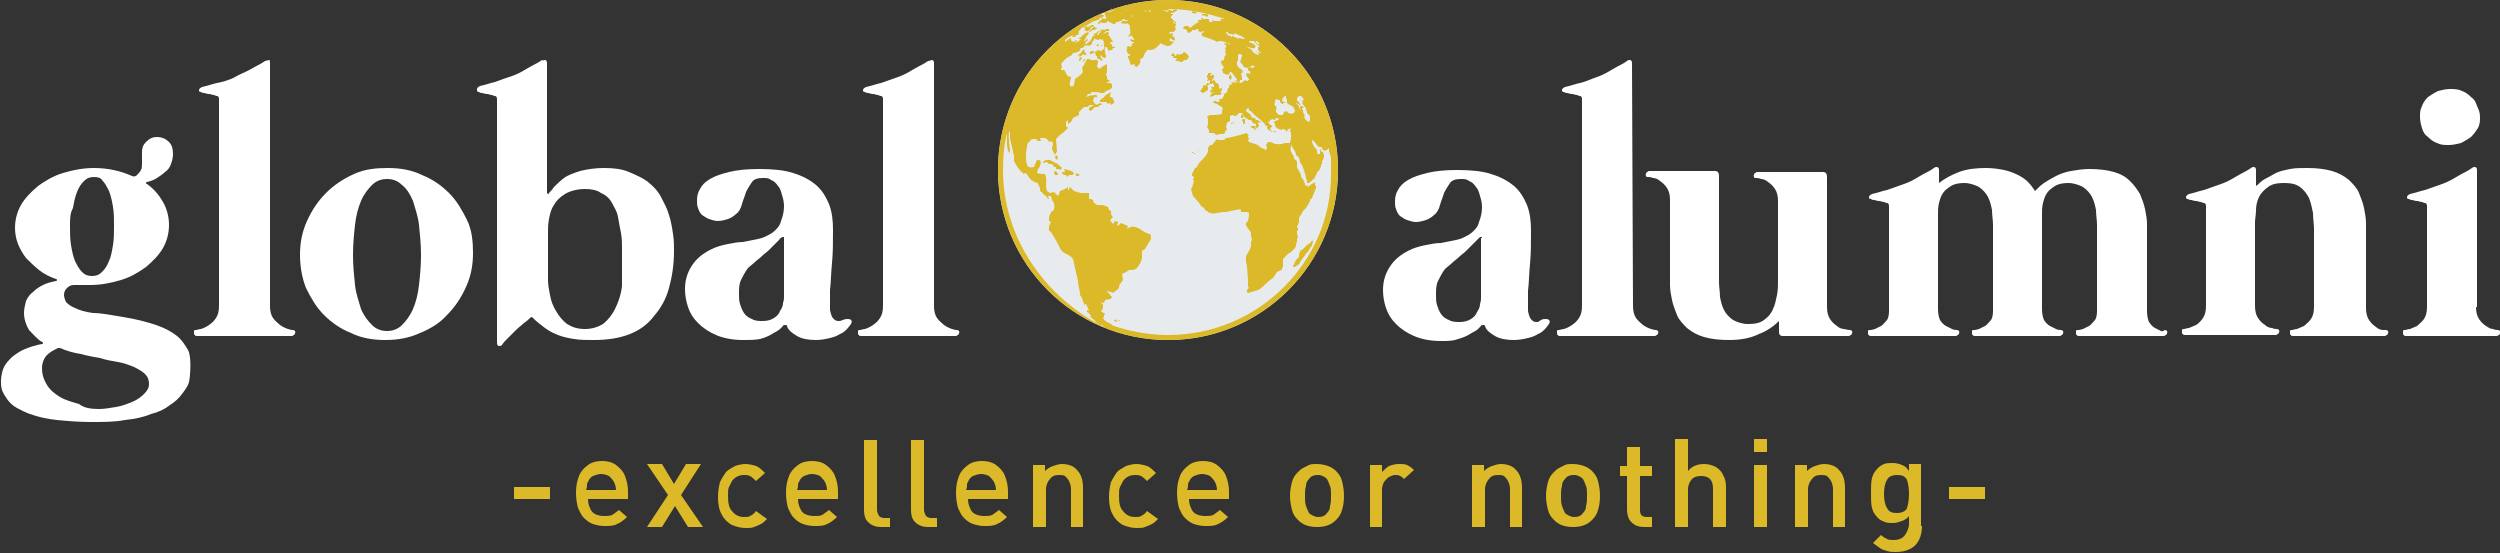 <svg xmlns="http://www.w3.org/2000/svg" xmlns:xlink="http://www.w3.org/1999/xlink" id="GA_x5F_logo_x5F_blanco" x="0px" y="0px" viewBox="0 0 250 55.3" style="enable-background:new 0 0 250 55.3;" xml:space="preserve"><rect x="0" y="0" width="250" height="55.3" fill="#333333" stroke="none"/><style type="text/css">	.st0{fill:#E7EBEE;}	.st1{fill:#DCB929;}	.st2{fill:#FFFFFF;}</style><g>	<circle class="st0" cx="116.8" cy="17" r="17"></circle>	<g>		<path class="st1" d="M111.5,31.9c0,0.1-0.1,0.2-0.1,0.2l0.3,0.1l0-0.1L111.5,31.9z"></path>		<polygon class="st1" points="111.8,32.1 112,32.1 111.9,32   "></polygon>		<path class="st1" d="M106.4,16.9l0.1,0.3c-0.1,0-0.2,0-0.3,0c0,0.1,0,0.3,0.4,0.3l0.1,0.2l0.2-0.2l0.3,0l0.2-0.1   c0-0.1-0.1-0.1-0.1-0.2C107,17,106.7,17,106.4,16.9z"></path>		<polygon class="st1" points="105.5,17.1 105.4,17.2 105.5,17.5 105.8,17.5 105.7,17.2   "></polygon>		<polygon class="st1" points="107.6,17.6 107.8,17.6 108,17.5 107.6,17.3   "></polygon>		<path class="st1" d="M131.2,24.1L131.2,24.1C131.2,24,131.2,24,131.2,24.1C131.2,24,131.2,24,131.2,24.1   C131.2,24,131.2,24,131.2,24.1C131.2,24.1,131.2,24.1,131.2,24.1C131.2,24.1,131.2,24.1,131.2,24.1   C131.1,24.1,131.1,24.1,131.2,24.1C131.1,24.1,131.1,24.1,131.2,24.1L131.2,24.1c-0.1,0-0.1,0.1-0.1,0.1c0,0,0,0.1-0.1,0.1   c0,0-0.1,0-0.1,0.1c0,0,0,0,0,0c0,0-0.1,0-0.1,0.1c0,0,0,0,0-0.1c0,0,0,0.1-0.1,0.1c0,0,0,0,0,0c0,0,0,0,0,0c0,0,0,0,0,0   c0,0,0,0,0,0c0,0,0,0-0.1,0.1c0,0,0,0,0,0.1c0,0,0,0,0-0.1c0,0,0,0,0,0l0,0l-0.1,0.1c0,0,0,0,0,0.1l0,0c0,0,0,0,0-0.1l0,0   c-0.1,0.1-0.1,0.1-0.1,0.1c0,0,0,0,0,0c0,0,0,0,0,0c0,0,0,0,0,0h0h0h0h0h0l0,0h0l0,0l0,0l0,0c0,0,0,0-0.1,0.1c0,0,0,0,0,0l0,0l0,0   c0,0,0,0-0.1,0.1c-0.1,0-0.1,0-0.1,0c-0.1,0.1-0.1,0.1-0.1,0.2c0,0,0,0-0.1,0.2c0,0.1,0,0.1,0,0.1c0,0.1,0,0.1,0,0.2l0,0   c0,0,0,0,0,0c0,0,0,0,0,0c0,0,0,0-0.2,0.2c-0.1,0.1-0.1,0.1-0.1,0.1l0,0l0,0c-0.1,0.2-0.1,0.2-0.1,0.2c0,0,0,0,0,0   c0,0,0,0-0.2,0.4c0,0,0,0,0,0l0,0l0,0l0,0c0,0,0,0.1,0.1,0.1l0,0c0,0,0.1,0,0.1,0c0,0,0,0,0.1-0.1c0,0,0,0,0,0c0,0,0,0,0,0   c0.1,0,0.1-0.1,0.2-0.1c0,0,0,0,0,0c0,0,0.2-0.2,0.2-0.2c0,0,0,0,0-0.1l0.6-0.8c0-0.1,0-0.1,0.1-0.1c0.2-0.3,0.2-0.3,0.2-0.3   c0,0,0,0,0.1-0.2c0.1-0.1,0.1-0.2,0.1-0.2l0,0l0,0l0,0l0,0.1c0,0,0,0,0,0c0,0,0,0,0,0c0,0,0.1-0.1,0.1-0.2c0,0,0.1-0.3,0.1-0.4   c0,0,0,0,0-0.1C131.2,24.2,131.2,24.2,131.2,24.1L131.2,24.1C131.2,24.1,131.2,24.1,131.2,24.1z"></path>		<path class="st1" d="M119.2,1.3c0,0,0.5,0.1,0.5,0c0,0-0.2-0.2-0.4-0.2C119.2,1.2,119.2,1.2,119.2,1.3   C119.1,1.3,119.1,1.3,119.2,1.3z"></path>		<polygon class="st1" points="108.6,5.3 108.4,5.1 108.5,4.9 108.3,5 108.1,5.3 107.8,5.5 107.8,5.6 108,5.5 107.9,5.7 108.1,5.6    108.3,5.4 108.4,5.5 108.6,5.5 108.7,5.4 108.5,5.4   "></polygon>		<path class="st1" d="M108.1,5.7l-0.2,0.2l0,0.2l0.2-0.1c0-0.1,0.1-0.1,0.1-0.2L108.1,5.7z"></path>		<polygon class="st1" points="108.3,6 108.3,6.2 108.5,6 108.5,5.9   "></polygon>		<path class="st1" d="M111.3,9.8c-0.1,0-0.2-0.1-0.3-0.1c0-0.3,0.1-0.4,0.1-0.5l-0.5,0.3l-0.3,0.3l-0.3,0.2l0,0.2l0.7,0   c0,0.1,0,0.1,0,0.2l0.3-0.1l0.1,0.2l0.3-0.2l0-0.3l-0.2-0.1C111.3,9.9,111.3,9.9,111.3,9.8z"></path>		<path class="st1" d="M105.6,16.3c-0.1,0-0.2-0.1-0.6-0.3c-0.5,0-0.6,0-0.7,0.3l0.4-0.1l0.2,0.2l0.3,0l0.2,0.3c0.1,0,0.2,0,0.2,0   c0,0.1,0,0.2,0,0.2c0.2,0,0.3,0,0.4,0.1c0.1-0.1,0.1-0.1,0.2-0.2C106,16.6,105.8,16.4,105.6,16.3z"></path>		<polygon class="st1" points="105.8,15.7 105.6,15.5 105.5,15.8 105.7,16   "></polygon>		<path class="st1" d="M109.1,2.9L109.1,2.9L109.1,2.9C109,2.8,109,2.8,109,2.8c0,0,0.1-0.1,0.2-0.1c0.1,0,0.2-0.1,0.2-0.1   c0,0,0,0,0-0.1c0,0,0,0-0.1,0c-0.1,0-0.1,0-0.1,0c0,0-0.2,0.1-0.3,0.1c0,0,0,0,0,0c0.1,0,0,0.1-0.1,0.1c-0.1,0-0.1,0-0.1,0   c0,0,0-0.1,0-0.1c-0.1,0-0.2,0.1-0.3,0.2c0.1,0,0.1,0,0.1,0.1c0,0-0.1,0.2-0.1,0.2c0,0,0.1-0.1,0.1-0.1c0,0,0,0,0,0c0,0,0,0,0,0   C108.7,3.2,108.7,3.2,109.1,2.9C109.1,2.9,109.1,2.9,109.1,2.9z"></path>		<path class="st1" d="M108.1,3.8c0-0.1,0-0.1,0-0.1c0,0,0,0,0,0l-0.2,0.1c0,0,0,0,0,0c0,0,0,0,0,0c0,0,0,0,0,0c0,0,0,0,0,0   c0,0,0,0.1,0,0.1c0.2,0,0.2,0,0.2-0.1C108.1,3.9,108.2,3.9,108.1,3.8C108.2,3.8,108.1,3.8,108.1,3.8z"></path>		<path class="st1" d="M109.2,3C109.2,3,109.2,3,109.2,3c0,0,0.1,0,0.1,0c0,0,0,0,0.1,0c0.1,0,0.1-0.1,0.4-0.2c-0.1,0-0.2,0-0.3-0.1   c-0.2,0-0.2,0-0.6,0.5c0.1,0,0.1,0,0.1,0C109.2,3.1,109.2,3,109.2,3z"></path>		<path class="st1" d="M111.4,4.7c-0.1,0-0.2-0.1-0.2-0.2c0-0.1-0.2-0.1-0.2-0.2c0,0,0-0.1,0.2-0.1c0.1,0,0.1-0.1,0.1-0.1   c0,0-0.1,0-0.1,0c0-0.1,0.1-0.1,0.1-0.1c0,0,0,0-0.2,0c0.1-0.1,0.1-0.1,0.1-0.1c0,0,0,0-0.2-0.1c0,0,0,0,0-0.1c0,0-0.1,0-0.1,0   c0.1,0,0.1,0,0.1-0.1c0,0,0,0,0,0c-0.1,0-0.1,0-0.2,0c0,0,0,0,0,0c0,0,0,0,0.1-0.1c0,0-0.1,0-0.1,0c0.1-0.1,0.1-0.1,0.1-0.1   c0,0,0-0.1,0-0.1c-0.1-0.1-0.2-0.1-0.2-0.1c-0.1,0-0.1,0.1-0.2,0.2c0,0,0,0,0-0.1c0,0,0,0,0,0c0,0,0,0,0,0c0,0,0,0,0,0l0,0   c0,0,0,0,0,0c-0.1,0.1-0.1,0.1-0.2,0.1c0.1-0.1,0.3-0.2,0.3-0.4c0,0-0.2-0.1-0.5,0.1c0,0,0,0.1-0.1,0.1c0.1,0.1,0,0.1-0.1,0.1   c0,0.1,0,0.2-0.2,0.2c0.1-0.3,0.2-0.4,0.7-0.6c-0.1,0-0.1,0-0.1,0c-0.2,0-0.7,0.4-1,0.6c0,0,0,0,0,0c0.1,0,0.1,0,0.2,0   c0,0,0,0,0,0c-0.1,0.1-0.2,0.1-0.2,0.1c0,0-0.1,0.1-0.1,0.1c0,0,0,0.1,0.1,0.1c0.1,0,0.1,0,0.1,0c0,0,0,0.1,0.4,0.2   c0,0,0,0,0.2-0.1c0.1,0.1,0.1,0.1,0.3,0c0,0.1,0,0.1,0,0.2c0,0,0,0,0.1,0c0,0.2,0,0.2-0.1,0.2l0,0.1l0.1-0.1c0,0,0,0,0,0.1   c0,0,0,0,0,0.1c0,0,0,0,0,0.1c0,0,0.2,0.2-0.3,0.5C109.7,5,109.7,5,109.7,5c0,0,0,0.1,0,0.1c-0.1,0.1-0.2,0-0.2,0.1   c-0.3-0.1-0.3-0.2-0.5,0c-0.1,0.1,0,0.2,0,0.2c0.1,0.1,0.2-0.1,0.4-0.1c0,0,0.1-0.1,0.1-0.1c0,0,0,0,0.1,0.4l0.1,0l0,0.1   c0,0.1,0,0.2,0,0.2c0.1-0.1,0.1-0.1,0.1-0.1c0,0,0,0.1,0.1,0.1l0.3,0.2c0.1-0.1,0-0.2,0-0.2c0,0-0.3-0.3-0.1-0.4   c0.2,0.3,0.3,0.3,0.4,0.3c0.1-0.1,0.1-0.1,0.1-0.2c0,0,0,0,0,0l0,0c0,0,0,0,0,0c0,0-0.2-0.6-0.1-0.8c0-0.1,0.2-0.1,0.2-0.1   c0,0,0,0,0.1,0.3l0.1,0.1l0.1-0.1l0.2,0l0.1-0.2c0.1,0,0.1,0,0.2,0c0,0,0,0,0-0.1c0-0.1,0-0.1,0-0.1   C111.5,4.7,111.5,4.7,111.4,4.7z"></path>		<path class="st1" d="M109.8,4.4C109.8,4.4,109.8,4.4,109.8,4.4c-0.1,0.1-0.1,0.1-0.1,0.1c0,0-0.1,0.1-0.1,0.1c0,0,0,0,0,0   c0,0,0.2,0,0.2,0c0.1,0,0.1-0.1,0.1-0.1c0,0,0,0,0,0c0,0,0,0,0,0c0,0,0,0,0,0c0,0,0,0,0,0c0,0,0,0,0,0c0,0,0,0,0,0c0,0,0,0,0,0   c0,0-0.1-0.1-0.1-0.1C109.9,4.3,109.8,4.4,109.8,4.4z"></path>		<path class="st1" d="M110.2,4.6c0,0,0.1-0.1,0-0.1c0,0-0.1,0-0.1,0.1C110.1,4.6,110.1,4.6,110.2,4.6z"></path>		<path class="st1" d="M109.9,2.4c0,0,0.1-0.1,0.2-0.2c0,0,0,0,0-0.1c-0.2,0.1-0.2,0.1-0.2,0.1c-0.1,0-0.1,0.1-0.1,0.1   C109.8,2.3,109.8,2.4,109.9,2.4C109.8,2.5,109.8,2.5,109.9,2.4z"></path>		<path class="st1" d="M110.7,3.1c0,0,0.1,0,0.1,0c0,0,0,0,0.1,0c0,0,0.1-0.2-0.1-0.2c-0.1,0-0.1,0-0.2,0c0,0-0.1,0.1-0.1,0.1   c0,0,0,0,0,0.1c0,0,0,0.1,0,0.1C110.6,3.1,110.6,3.1,110.7,3.1z"></path>		<path class="st1" d="M117.4,4.2c-0.5-0.1-0.5-0.1-0.4-0.4c0.4,0.3,0.4,0.3,0.5,0.2c0-0.1,0-0.2-0.1-0.3c-0.2-0.1-0.2-0.1-0.3-0.2   c0,0,0.1,0,0.1,0l0.1,0.1c0-0.1,0-0.2,0-0.2c-0.1-0.1-0.1-0.1-0.3,0l-0.1-0.1c0,0,0.1-0.1,0.1-0.1c0.3,0,0.3,0,0.5-0.1   c0,0,0-0.1,0-0.1l0.1-0.1l-0.1-0.2l0-0.1c0,0,0.1,0,0.1-0.1c0-0.1-0.1-0.1-0.2-0.2l-0.1,0c0,0,0-0.1,0-0.1c0.1,0,0.1,0,0.1,0   c0.1,0,0.1,0.1,0.2,0.2c0,0,0-0.1,0-0.2c-0.2-0.1-0.2-0.1-0.3-0.2c0,0,0,0,0-0.1c-0.1,0-0.1,0-0.2-0.1c0-0.2,0-0.2,0.1-0.2   c0,0,0-0.1,0-0.1c0.1,0,0.1,0,0.1-0.1c-0.1,0-0.2,0-0.2,0l0-0.1c0.2,0,0.2,0,0.3,0c0,0,0,0,0,0c-0.1,0-0.1,0-0.2,0   c0.3-0.1,0.3-0.1,0.4-0.2c0.1,0,0.1,0,0.1,0c0,0,0-0.1,0-0.1c-0.1-0.1-0.3-0.1-0.4,0c0,0.1,0,0.1-0.1,0.1c0,0,0,0-0.1-0.1   c0,0-0.1,0-0.1,0c-0.2,0.2-0.2,0.2-0.2,0.3c0-0.1,0-0.1,0.2-0.2c0-0.1-0.1-0.1-0.1-0.1c-0.1,0.1-0.1,0.2-0.3,0.2l0.1-0.1   c-0.1,0-0.1,0-0.4,0c0.2-0.2,0.5,0.1,0.6-0.2c0,0-0.3-0.2-0.6-0.2c-0.3,0-0.5,0.1-0.8,0.1l-0.2,0.1l-0.1,0.1l-0.1,0l-0.1,0l0,0.1   l0.1,0.1l-0.1,0l-0.2-0.2l-0.1,0l-0.1,0.1c0,0,0,0.1,0,0.1c-0.1,0-0.1,0-0.1,0c0,0,0-0.1,0-0.1l0,0L114.7,1l-0.1,0l0-0.1l-0.2,0   l-0.2,0l0,0.1l0,0l0-0.1l-0.1,0l0,0.1l-0.1,0.1l-0.1,0l-0.1,0l-0.3,0.1l-0.2,0.1l0.1,0.1l0.1,0c-0.2,0.2-0.3,0.3-0.5,0.2l-0.2,0.1   l0,0l-0.1,0c0,0-0.1,0-0.1,0l-0.2,0.1l0,0.1l0.1,0.1c0.1,0,0.2,0,0.3,0l-0.1,0.1c-0.3,0-0.3,0-0.4,0l-0.1,0l0,0.1c0,0,0.1,0,0.1,0   c-0.1,0-0.1,0-0.2,0.1c0,0,0,0,0,0c0,0,0.1,0.1,0.1,0.1l0.2-0.1l0,0.1c0.4-0.1,0.4-0.1,0.6,0.2c-0.1,0.3,0.2,0.7-0.1,0.9l-0.1,0.2   c0.1,0,0.2-0.2,0.4-0.1c0,0,0,0,0.2,0.3l0,0.1l-0.1,0l-0.2-0.1L113,4l0.2,0.2c0.1,0,0.1,0,0.2,0c0,0.1,0,0.1-0.1,0.1l-0.1,0.1   l-0.1,0.3l-0.3-0.1l-0.1,0.1l0,0.1c0,0,0.1,0,0.1,0c-0.2,0.1-0.2,0.1,0,0.6c0.1,0,0.1,0,0.2,0c0,0.1,0,0.2-0.2,0.2l0,0.2l0.1,0.1   c0,0,0,0.1,0,0.1c0.1,0.1,0.1,0.4,0.2,0.5c0,0,0,0,0.4-0.1c0,0,0,0.1-0.1,0.1c0.2,0.2,0.2,0.2,0.2,0.2c0.1,0,0.6-0.4,0.4-0.8   c0.2,0,0.4-0.2,0.4-0.4l0.1-0.2l0.1-0.1c0-0.1,0.1-0.1,0.1-0.2c0.7,0,0.7,0,1.3-0.6l0-0.1c0.1,0,0.1,0.1,0.2,0.1   C116.9,4.7,116.9,4.7,117.4,4.2L117.4,4.2z"></path>		<path class="st1" d="M109.6,9.5c0,0-0.1,0-0.2,0c0,0-0.1,0-0.1,0c0,0,0.2,0.2,0.2,0.2s0.2,0.1,0.2,0c0,0,0,0,0,0l0-0.1   C109.7,9.6,109.7,9.5,109.6,9.5z"></path>		<path class="st1" d="M118.6,5.3l-0.2-0.1l-0.1,0.1l-0.1,0.1l-0.1,0c0,0-0.1,0-0.1,0c0,0.1-0.1,0.1-0.1,0.1l-0.1-0.1l-0.1,0   l-0.1,0.2c0,0-0.1,0-0.1,0l0-0.1l-0.1-0.1l-0.1-0.1l-0.1,0.1l-0.1,0.2l0.2,0l0.1,0.1l-0.1,0l0,0.1l0.2,0c0,0,0.1,0,0.1,0   c0.1,0.1,0.1,0.1,0.1,0.1c0,0,0,0-0.2,0.2l0.2,0c0.1,0,0.2,0,0.2,0l0.1,0.1c0.1,0,0.1,0,0.2,0c0.1-0.1,0.2-0.2,0.4-0.2   c0,0,0.1,0,0.3-0.3c0,0,0,0,0,0l-0.1-0.2L118.6,5.3z"></path>		<path class="st1" d="M120.2,8.9L120.2,8.9L120,9.1l0.1,0.1c0.1,0,0.1,0.1,0.2,0.1c0.2-0.1,0.3-0.2,0.5-0.3l0-0.3l-0.1-0.1   c0.1-0.1,0.2-0.1,0.2-0.1c0.1-0.1-0.1-0.2-0.2-0.2c0,0,0,0,0,0c0,0,0,0,0,0c0,0,0,0,0,0c0,0,0,0,0,0c0,0,0,0,0,0c0,0,0,0,0,0   c0,0,0,0,0,0c0,0,0,0,0,0c-0.1,0.3-0.3,0.3-0.4,0.2l0,0.2l0,0.1C120,8.9,120.1,8.8,120.2,8.9L120.2,8.9z"></path>		<path class="st1" d="M120.8,7.9L120.8,7.9l-0.1,0.2l0.1,0l0.1-0.1l0.1,0.1l0,0.1l-0.1,0.1l0.1,0.1c0.1,0,0.1,0,0.2,0l0-0.1l0.1,0   l0,0.1l0.1,0.1l0,0.2c0,0-0.1,0-0.1,0l-0.1,0c0,0-0.1,0-0.1,0.1c0.2,0.1,0.2,0.1,0,0.2L121,9.2l0.1,0.1l0.1-0.1l0.1,0.1l0.2-0.1   l0-0.1c0,0,0,0.1,0,0.1l-0.1,0.1l-0.2,0L121,9.6c0,0,0.1,0.1,0.1,0.1c0.1-0.1,0.2-0.1,0.3-0.1l0-0.1c0.1,0,0.1,0,0.2,0l0.2,0   c0.1,0,0.2,0,0.2,0l0.1-0.1l0.1-0.1l-0.2-0.1c0.1-0.1,0.2-0.1,0.2-0.3c0,0,0-0.1-0.1-0.1L122,8.9l-0.1-0.1l0-0.3l-0.2-0.2l-0.1,0   l-0.1-0.2l-0.1-0.1c0,0-0.1,0-0.1,0l0,0.1c0,0-0.1,0-0.1,0c0,0,0-0.1,0-0.1l0.1-0.1l0.1-0.2l0-0.2l-0.2,0l-0.1,0.1l-0.1-0.1   l0.1-0.1l0.1-0.1l-0.2,0l-0.2,0l0,0.2c0,0-0.1,0-0.1,0l0,0.2L120.8,7.9L120.8,7.9z"></path>		<path class="st1" d="M120.4,1.5L120.4,1.5L120.4,1.5l0.2,0l0,0C120.5,1.5,120.5,1.5,120.4,1.5l0.1,0.1l0.1,0l0,0l0.1,0.1l0.1,0   l-0.1-0.1l0.1,0l0-0.1l-0.1-0.1l-0.2,0l0,0l-0.1,0l0,0l-0.1,0l-0.1,0l0,0.1l0.1,0.1L120.4,1.5z"></path>		<path class="st1" d="M123.4,8.2c0,0,0.1,0.1,0.1,0.1c0,0,0-0.1,0-0.1c0,0,0-0.1-0.1-0.1c0,0-0.1,0-0.1,0S123.4,8.1,123.4,8.2z"></path>		<path class="st1" d="M123.7,8.2c0,0,0,0,0.1,0l0-0.1L123.7,8c-0.1,0-0.1,0-0.1,0C123.5,8,123.6,8.1,123.7,8.2z"></path>		<path class="st1" d="M123.8,8C123.8,8,123.8,8,123.8,8c0,0,0-0.1,0-0.1l-0.1,0L123.8,8C123.7,8,123.8,8,123.8,8z"></path>		<path class="st1" d="M124.3,11.9l-0.1,0.1l0,0.1l0.1,0l0,0.3l0.1,0l0.1-0.1c0-0.1,0-0.3,0-0.4C124.3,11.9,124.3,11.9,124.3,11.9   C124.3,11.9,124.3,11.9,124.3,11.9z"></path>		<polygon class="st1" points="124.3,11.8 124.3,11.6 124.3,11.5 124.2,11.4 124.1,11.6 124.1,11.8   "></polygon>		<polygon class="st1" points="125.3,12.8 125.5,13 125.6,12.9 125.5,12.8 125.6,12.7 125.5,12.6 125.1,12.6 125.1,12.7 125.2,12.8      "></polygon>		<path class="st1" d="M127.3,13.2L127.3,13.2l-0.2-0.1l0,0.1C127.2,13.2,127.2,13.2,127.3,13.2L127.3,13.2z"></path>		<path class="st1" d="M127.6,13.2C127.6,13.2,127.6,13.1,127.6,13.2c0-0.1-0.1-0.1-0.1-0.1c0,0,0,0-0.1,0c0,0,0,0.1,0,0.1   L127.6,13.2z"></path>		<path class="st1" d="M128.7,13.1c0,0,0.1-0.2,0.1-0.2c0,0,0,0,0,0c0,0-0.1,0-0.1,0c0,0-0.1,0.1-0.1,0.1c0,0,0,0.1,0,0.1   C128.6,13.2,128.7,13.2,128.7,13.1z"></path>		<polygon class="st1" points="119,15.4 118.9,15.4 118.9,15.4 118.9,15.4 119,15.4 119,15.4 119,15.4 119,15.4   "></polygon>		<polygon class="st1" points="119,15.2 119,15.2 119,15.2 119,15.2 119,15.2 119,15.2 119,15.2 119,15.2 119,15.2 119,15.2    119,15.2 119,15.2   "></polygon>		<polygon class="st1" points="119.1,15.3 119.1,15.3 119.1,15.3 119.1,15.3 119.1,15.3 119.1,15.3 119.1,15.3 119.1,15.3   "></polygon>		<polygon class="st1" points="119.8,15.2 119.8,15.2 119.8,15.1 119.8,15.2 119.7,15.3 119.7,15.3 119.7,15.3   "></polygon>		<polygon class="st1" points="119.8,15.1 119.8,15.1 119.9,15.1 119.9,15.1 119.9,15.1 119.9,15.1 119.9,15 119.9,15 119.8,15.1    119.8,15.1 119.8,15.1 119.8,15.1   "></polygon>		<polygon class="st1" points="119.5,15.4 119.5,15.4 119.5,15.3 119.5,15.3 119.5,15.3 119.4,15.3 119.4,15.3 119.4,15.4   "></polygon>		<polygon class="st1" points="119.2,15.3 119.3,15.3 119.3,15.3 119.3,15.3 119.3,15.3 119.3,15.3 119.3,15.2 119.3,15.2    119.3,15.2 119.3,15.2 119.3,15.2 119.3,15.2 119.2,15.2 119.2,15.3 119.2,15.3 119.2,15.3   "></polygon>		<polygon class="st1" points="123.1,12.4 123.1,12.4 123.1,12.4 123.2,12.4 123.2,12.4 123.2,12.4 123.2,12.4 123.3,12.3    123.3,12.3 123.2,12.3 123.2,12.3 123.2,12.3 123.2,12.3 123.2,12.3 123.2,12.3 123.1,12.3 123.1,12.4 123.1,12.4   "></polygon>		<polygon class="st1" points="123.4,12.3 123.4,12.3 123.4,12.3 123.4,12.2 123.4,12.2 123.3,12.2 123.3,12.3 123.3,12.3   "></polygon>		<polygon class="st1" points="122.9,12.6 122.9,12.6 122.9,12.6 122.9,12.6 122.9,12.6   "></polygon>		<polygon class="st1" points="122.9,12.6 122.9,12.5 122.9,12.5 122.9,12.5 122.9,12.5 122.9,12.5 122.9,12.5 122.9,12.6   "></polygon>		<path class="st1" d="M116.8,0c-9.4,0-17,7.6-17,17c0,9.4,7.6,17,17,17s17-7.6,17-17C133.8,7.6,126.2,0,116.8,0z M130.4,11.4   L130.4,11.4l-0.1-0.2l0,0l0-0.1l0,0l0-0.1l-0.1-0.1l0-0.1l0.1,0l0.1,0l-0.2-0.2l-0.1,0l-0.1,0.1l0,0.2l0.1,0c0,0,0,0.1,0,0.1l0,0   l-0.2-0.2l0,0l0-0.1l0-0.1l-0.1-0.1l0,0c0,0-0.2-0.2-0.2-0.2v0l0.1,0l0.1,0.1l0.2,0.1l0.1,0l0,0l-0.1-0.1l-0.2-0.3l-0.1,0V9.8   l0.2-0.2l0.2,0l0.2,0.2l0.1,0.2l-0.2,0l0.1,0.2l-0.1,0.1l0.2,0.3l0.2,0.2l0,0.2l0.1,0.2l0,0.1l0.3,0.3L131,12l-0.1,0.2l-0.2-0.1   l-0.2-0.2l-0.1-0.3l0.1,0L130.4,11.4z M125.6,5.2c0.1,0,0.1,0,0.2,0.1l0.1,0.2c-0.2,0-0.3-0.1-0.5-0.2l-0.1-0.1l-0.2-0.3   c-0.3-0.1-0.3-0.1-0.4-0.2c0.3,0,0.5,0.2,0.8,0.1c0.1-0.3,0.1-0.3-0.6-0.6c0,0,0,0,0,0c0,0,0-0.1,0-0.1c0.2,0,0.3,0,0.5,0   c0.1,0.1,0.2,0.2,0.2,0.3l0.2,0.1l0.2,0.2l-0.2,0l0,0.3l0.2,0.2l0.1,0.1c-0.2,0-0.2,0-0.4-0.1C125.5,5.1,125.6,5.2,125.6,5.2z    M125.6,4.1c0.1,0,0.2,0.1,0.3,0.2c0,0,0,0.1,0.1,0.1C125.8,4.5,125.6,4.4,125.6,4.1z M123.7,3.8l-0.2-0.1l-0.1,0l-0.1-0.1   c0,0,0,0-0.1,0l0,0.1c-0.1,0-0.1,0-0.1-0.1l0,0l0,0c0,0,0,0-0.1,0c-0.1,0-0.4-0.2-0.4-0.4c0.1,0,0.2,0,0.3,0.2l0.2,0   c0.1,0,0.3,0.1,0.4,0.1c0,0-0.1-0.1-0.1-0.2c0.9,0.4,1,0.4,1.1,0.6c-0.1,0-0.2,0-0.6-0.1C123.7,3.9,123.8,3.9,123.7,3.8L123.7,3.8   z M127.4,10.4l0.1-0.1l0-0.3l0.2-0.1l0.1,0.1l0.2,0l0,0.2l0.2,0.2l0.1,0l0-0.1c0.1,0,0.1,0,0.2,0l0-0.1c-0.1,0-0.1,0-0.2,0   l-0.1-0.2l0.1-0.2l0.1-0.1l0.1-0.1c0,0,0,0,0.1,0l0,0.2l0.1,0.2l0,0.2c0,0.1,0,0.1,0.1,0.2l0.2,0.1l0.2,0.1l0.2,0.2l0.1,0.3   l-0.1,0.2l-0.3,0.1l-0.2-0.1l-0.1,0l-0.1-0.2l-0.3,0.1l-0.1,0.3l-0.4,0l-0.2-0.2l-0.1-0.1l0-0.3l0.1-0.1L127.4,10.4z M112.3,1.4   c-0.1,0-0.1,0,0-0.2c0.2-0.1,0.4-0.1,0.6-0.2c-0.1,0-0.1,0.1-0.2,0.1c-0.1,0-0.2,0-0.4,0C112.2,1.3,112.2,1.3,112.3,1.4z    M100.3,17c0-1.3,0.1-2.5,0.4-3.7c0,0.1,0,0.3,0,0.4c0,0-0.1,1.4,0.3,1.6l0-0.3c0,0-0.2-1.2-0.1-1.8c0,0,0.1-0.1,0.1-0.1   c0,0.4,0,0.5,0,0.8l0.1,0.4c0.1,0.4,0.2,0.8,0.3,1.3c0,0,0,0,0,0.1c0,0,0,0,0,0.1c0,0,0,0,0,0.1c0,0,0,0,0,0.1c0,0,0,0,0,0.1   c0,0,0,0,0,0c0,0,0,0,0,0c0,0,0,0,0,0c0.5,1,0.9,1.2,1,1.3c0,0,0.1-0.1,0.1-0.1c0.1,0,0.1,0,0.6,0.7l0.2,0.1l0.3,0.2l0.1-0.1   l0.2,0.4l0.1,0.2l0,0.2l0.1,0.2l0.1,0l0.1,0.2l0.3,0.2l0.2,0.3l0.1,0l-0.1-0.3l0.3,0l0.1,0.4c0.4,0.5,0.2,1,0.1,1.1   c0,0-0.1,0-0.1,0c-0.3,0.5-0.3,0.5-0.3,1l0.2,0.1c-0.1,0.1-0.1,0.3-0.2,0.4c0,0,0,0,0,0.1c0,0,0,0,0,0.1c0,0,0,0,0,0.1   c0,0,0,0,0,0.1c0,0,0,0,0,0.1c0,0,0,0,0,0c0,0,0,0,0,0c0,0,0,0,0.1,0c0.3,0.3,1,1.7,1,1.7c0.2,0.6,1,0.6,1.3,1.1   c0,0,0.2,0.9,0.5,2.2c0,0.5,0.2,0.9,0.2,1.4l0.2,0.3c0,0,0.1,0.4,0.3,0.8l0-0.2c0,0,0.1,0,0.1,0c0.1,0.2,0.2,0.4,0.3,0.7l-0.2-0.1   l0,0.2l0.2,0.1l0.1,0.2c0,0,0.1,0,0.1,0l0,0.2l-0.2-0.1l0.1,0.1l0.3,0.2l0.2,0.2l0.1,0.1l0.1,0.1l0.2,0.1l0.1,0.1l0.2,0l0.2,0.2   l0,0C104.6,29.8,100.3,23.9,100.3,17z M116.8,33.5c-2,0-4-0.4-5.7-1l0.2,0l-0.6-0.3l-0.3-0.2l-0.1-0.3l0.1,0l0-0.2l0.1-0.1   c0,0,0-0.1-0.1-0.1c-0.1,0-0.2-0.1-0.3-0.2c0.1-0.1,0.2-0.2,0.2-0.3l0-0.3l-0.2-0.3l0.3,0.1c0-0.1,0.1-0.2,0.1-0.3   c0.6-0.1,0.6-0.1,0.7-0.3l-0.2-0.2l-0.1-0.2l-0.2-0.1l0.1-0.1c0.2,0.1,0.4,0.1,0.5,0.2c0.4-0.3,0.5-0.4,0.6-0.5c0,0,0-0.1,0-0.2   l0.1-0.2l0.3-0.4c0-0.2-0.1-0.4-0.1-0.6l0.4-0.2l0.3-0.2c0.2,0,0.5,0,0.7-0.1c0.5-0.6,0.5-0.7,0.6-1.1c0,0,0-0.1,0-0.1   c0,0,0-0.1,0-0.1c0,0,0-0.1,0-0.1c0,0,0-0.1,0-0.1c0,0,0-0.1,0-0.1c0,0,0-0.1,0-0.1c0,0,0,0,0-0.1c0,0,0,0,0,0l0.3-0.2   c0.6-1,0.6-1,0.6-1c0-0.2,0-0.4-0.1-0.5c-0.8-0.1-1.4-1.2-2.3-0.5l0.1-0.3c-0.2-0.1-0.5-0.2-0.7-0.3c-0.2,0.2-0.2,0.2-0.4,0.3   c0-0.1,0.1-0.3,0.1-0.4l-0.3-0.1l-0.2,0.3L111,22c0.1-0.1,0.2-0.2,0.3-0.3c-0.2-0.2-0.2-0.2-0.2-0.6c0,0-0.1-0.1-0.2-0.1l-0.1-0.3   l-0.5-0.2c0,0,0,0,0,0c0,0,0,0,0,0c0,0,0,0-0.1,0c0,0-0.1,0-0.1,0c0,0-0.1,0-0.1,0c0,0-0.1,0-0.1,0c0,0,0,0-0.1,0c0,0,0,0-0.1,0   c0,0-0.1-0.1-0.1-0.1l-0.2-0.1l-0.1-0.3l-0.2-0.1l-0.2,0l0-0.3l0-0.3l-0.5,0c-0.1,0-0.2,0-0.3,0l-0.4-0.1l-0.3-0.1l-0.2-0.2   l-0.2-0.2l-0.2,0.4l0-0.4l-0.3,0.2l-0.5,0.2l-0.1,0.3l-0.1,0.2l-0.2-0.2l-0.2-0.2l-0.4,0.1l-0.3-0.2l-0.1-0.4   c0-0.4,0.1-0.9-0.1-1.3c-0.4,0-0.4,0-0.8-0.1l0.1-0.4c0,0,0.1-0.1,0.1-0.1c0,0,0.5-0.9-0.2-0.8c-0.1,0.2-0.2,0.5-0.3,0.7   c-0.8,0.2-0.8-0.3-0.8-1.5l0.1-0.5c0-0.1,0-0.3,0.1-0.4l0.4-0.4l0.4,0l0.2,0.2l0.3,0l-0.1-0.3l0.5,0l0.3,0.2l0.1,0.2l0.2-0.1   l0.2,0.2c0,0.2-0.1,0.4-0.1,0.6l0.3,0.6l0.2-0.4l-0.1-1.2l0.4-0.4l0.4-0.3l0.4-0.4l-0.2-0.2l0-0.4l0.2-0.2l0,0.4l0.3-0.2l0.2-0.4   l0.6-0.3l0-0.3l0.5-0.5c0.1,0,0.2,0,0.3,0l0.3-0.2l0.4,0l-0.5,0.3l0,0.2l0.2,0.1l0.4-0.4l0.3,0l0.2-0.2l0.2,0   c-0.1-0.1-0.1-0.2-0.2-0.2c-0.3,0.2-0.4,0.3-0.7-0.2c0-0.1,0.1-0.2,0.1-0.4l0.2-0.1c-0.5-0.1-0.5-0.1-1,0.1l0.2-0.3l0.2,0l0.2-0.2   c0.3,0,0.6,0,0.9,0.1l0.3,0l0.2-0.2l0.3-0.1l0.3-0.2l0-0.4l-0.2-0.1l-0.4,0l0.4-0.2l-0.3-0.2l0-0.3l-0.1-0.1l0.1-0.3l0-0.3l0-0.5   c-0.2,0.1-0.2,0.1-0.8,0.5c-0.1-0.1-0.1-0.2-0.2-0.2c0-0.2,0.1-0.4,0.1-0.6c0,0-0.1-0.1-0.1-0.1L109.4,6L109.1,6l-0.2-0.1l-0.2,0   c-0.3,0.6-0.3,0.6-0.5,0.9c0.2,0.5,0,0.6-0.7,1.1c-0.1,0.8-0.2,0.8-0.5,0.7c-0.1-0.3,0.1-0.6,0.1-0.9c-0.4-0.1-0.4-0.1-0.6-0.6   l-0.1-0.1l-0.3,0l0.1-0.4c0,0-0.1-0.1-0.1-0.2c0.4-0.5,0.5-0.6,1.1-0.9c0-0.1,0-0.1,0.1-0.2c0.1,0,0.1,0,0.5-0.1   c0.1-0.1,0.2-0.2,0.3-0.2c0,0-0.1,0-0.1-0.1c0,0,0.1-0.1,0.1-0.1c0,0,0.1,0,0.1,0l0.2-0.1l0.1-0.2l0.1,0l0,0.1l0.2-0.1l0.1,0.1   l0.3-0.2l0-0.2l0.2-0.2l0-0.2c-0.1,0-0.2,0-0.2,0l-0.1,0.2l-0.2,0.2l-0.3,0.2l-0.1,0l0-0.1l0.3-0.3l0-0.1L108.6,4l-0.1,0.1l-0.1,0   l0.1-0.2c0.1-0.1,0.1-0.1,0.2-0.2c-0.1,0-0.1,0-0.2,0l0.2-0.1l0.2-0.3l-0.1-0.1l-0.2,0.1l-0.2,0.1l-0.1,0.1l-0.2,0.2   c0,0.1,0,0.1,0,0.2c-0.2,0.2-0.2,0.2-0.4,0.3l-0.2,0.2l0.1-0.2l0.1-0.2c0,0-0.1,0-0.1,0c-0.1,0.1-0.1,0.1-0.2,0.2   c-0.3-0.1-0.3-0.1-0.3-0.4c-0.2,0.1-0.2,0.1-0.6,0.4c0-0.1,0-0.1,0-0.2c0.2-0.2,0.4-0.3,0.6-0.4c0,0,0.1,0,0.2-0.1   c-0.1,0.2-0.1,0.2,0,0.2c0.2,0,0.2,0,0.3-0.1c0-0.1,0-0.1,0.1-0.1c0,0,0.1,0,0.1,0c0,0,0.1-0.2,0.1-0.2c0,0-0.1,0,0-0.2   c0.1-0.1,0.1-0.1,0.2-0.2c0,0,0-0.1,0.1-0.1c0.4-0.2,0.8-0.5,1.2-0.7c0,0,0,0,0,0c0.2,0,0.2,0,0.3-0.1l0.1,0   c0.1,0,0.1-0.1,0.2-0.2c0.1,0,0.2-0.1,0.2-0.1c0,0-0.1,0.1-0.1,0.1l0.2,0c-0.2,0.2-0.2,0.2-0.2,0.2c-0.1,0.1-0.2,0.1-0.2,0.2   c0,0,0,0,0.1,0c0,0,0,0,0,0c0.1,0,0.1,0,0.2,0l-0.1,0.1l0.4,0c0,0,0.1,0,0.1-0.1c0,0.1,0,0.1,0,0.1c0,0,0,0,0,0c0,0,0,0,0,0   c0,0,0,0,0,0c0,0,0,0,0,0c0,0,0,0,0,0c0,0,0,0,0,0c0,0,0,0,0,0c0,0,0,0,0,0c0.1-0.1,0.1-0.1,0.2-0.2c0,0,0,0,0,0   c0,0,0.1-0.1,0.1-0.2c0-0.1-0.2-0.1-0.2-0.1c-0.1,0-0.1,0.1-0.2,0.1c-0.1,0-0.2-0.1-0.3-0.1c0-0.1,0-0.1,0.1-0.1   c0,0,0.1-0.1,0.1-0.2c-0.1,0-0.1,0-0.2,0c0,0,0,0,0,0c0,0,0-0.1-0.1-0.1c0.2-0.1,0.4-0.2,0.7-0.3c0,0,0,0,0,0c0,0,0.1,0,0.1,0   c0.1-0.1,0.1-0.1,0.1-0.1c0,0,0,0-0.1,0.1c0,0,0.1,0,0.1-0.1l0,0l0.1-0.1l0,0l0.1-0.1l0,0c0,0-0.1,0-0.1,0.1c0,0,0,0,0.1,0   c0,0,0.1,0,0.1,0c0,0,0,0,0.1-0.1c0,0,0,0,0,0c-0.1,0-0.1,0-0.1,0c0,0,0,0,0,0c0,0,0.1,0,0.1,0c0,0,0,0,0,0   c-0.1,0.1-0.1,0.1-0.1,0.2c0,0,0.1,0,0.1,0c-0.1,0.1-0.1,0.1-0.2,0c-0.1,0-0.2,0-0.4,0.1c0,0,0,0,0,0c0.1,0,0.2-0.1,0.3-0.1   c-0.1,0.1-0.1,0.1-0.3,0.2c0,0,0,0,0,0c0.1,0.1,0.2-0.1,0.4-0.1c0,0.1-0.2,0.1-0.2,0.1c-0.3,0.1-0.2,0-0.2-0.1   c-0.1-0.1-0.2,0.1-0.2,0.1c0,0,0.1,0.1-0.2,0L110.7,2c0,0,0,0,0,0.1c0.1,0,0.1,0,0.1,0c0,0,0,0,0,0c0,0,0,0,0,0c0,0,0,0,0.1,0   c0,0,0,0,0,0.1c0.1,0.1,0.1,0.1,0.2,0l0,0.1l0.1,0l0.1,0c0,0,0,0-0.1,0.1c0.3,0,0.3,0,0.4-0.1l0.1-0.1l0,0l-0.1,0.1l0-0.1l0.1,0   c0,0,0,0-0.1,0c0,0,0,0-0.1,0c0,0,0,0,0,0c0,0,0,0,0,0c0,0,0.1,0,0.1,0c0,0,0,0,0.2,0c0.2-0.1,0.3-0.1,0.5-0.2l-0.1,0l0.1-0.1   l0.1,0l0.1-0.1l-0.1,0l0.1,0l0,0l-0.1,0c0.1-0.1,0.2,0,0.3,0l0-0.1c0,0,0,0,0.1,0c0,0,0,0,0,0.1c0,0,0,0,0.1,0l0.1-0.1l0.1-0.1   c0.2,0,0.7-0.2,0.7-0.2c-0.1,0-0.1,0-0.2,0l-0.1,0l0.1-0.1c0,0,0,0,0,0c0.2,0,0.4,0,0.6-0.1c0,0,0.1-0.1,0.1-0.1   c-0.1,0-0.1,0-0.1,0c0,0,0,0,0,0c0.8-0.1,1.7-0.2,2.6-0.2c2,0,3.9,0.4,5.7,1c-0.1,0-0.2,0-0.4,0c0,0-0.1,0-0.1,0   c0,0,0.1,0.1,0.1,0.2c-0.1,0-0.1,0-0.2,0l-0.5,0l-0.1-0.1h-0.1c0,0,0,0.1,0.1,0.1c0,0,0,0.1-0.1,0.1l-0.1,0l0,0c0,0-0.1,0-0.1,0   l0,0l-0.1-0.1l0,0c0,0,0,0,0-0.1c0,0,0-0.1-0.1-0.1c-0.1,0-0.3,0-0.4,0l0,0l-0.1,0l0,0c-0.1-0.1-0.1-0.1-0.2-0.1c0,0,0,0,0,0.1   l0.1,0.1c0,0,0,0,0,0l-0.1,0l-0.1,0l0,0l-0.1,0c0,0-0.1,0-0.1,0l0,0.1l0.1,0.1c-0.3,0.1-0.5,0.3-0.9,0.6c0,0,0,0-0.1-0.1   c0,0,0-0.1-0.1-0.1c-0.4,0-0.4,0-0.5,0.2l0.1,0.1c0,0,0.1,0,0.3,0.1c0,0,0,0.1,0,0.1l0.1,0.2c0.3-0.1,0.3-0.1,0.4-0.2   c0,0,0-0.1,0-0.1c0.3,0,0.3,0,0.4,0c0,0,0-0.1,0-0.1c0.1,0,0.1,0,0.2,0c0,0.4,0.4,0.3,0.6,0.2c0,0,0,0.1,0,0.1   c-0.2,0.1-0.3,0.1-0.2,0.4c0.9,0.3,0.9,0.3,1.6,0.6c0,0,0-0.1,0.1-0.1c0.3,0,0.3,0,0.6,0.1c0,0,0.1,0,0.1,0c0,0,0,0.1,0.1,0.1   c0.1,0,0.2,0,0.3,0.1l0,0.1l0,0l-0.1-0.1l-0.1,0l0,0.1L122.8,4L122.7,4l-0.1,0l0.1,0.2l-0.1,0l0,0.1l0.1,0.1l-0.1,0l-0.1-0.1   l-0.1,0l0.1,0.2l0.1,0l0,0c0,0,0,0.1,0.1,0.1l-0.1,0l0,0.1l-0.1,0.2l0.1,0.2l-0.1,0l0.1,0.4l-0.1,0.1l-0.1,0.1l0.1,0.1   c0,0-0.1,0-0.1,0c0,0.1,0,0.1,0,0.2c-0.1,0-0.2,0.1-0.3,0.1c0,0.2,0,0.3,0.3,0.6L122.2,7c0,0,0,0.1,0,0.1l0.1,0l0,0.2l0.2,0.1   l0.3,0.1l0.1-0.1l0.1-0.2l0.1,0l0-0.1l0.1,0.2l0.1,0.1l0.3,0.4l0.2,0.3l0.1,0.1l0.1,0l0-0.2c0.1,0,0.1,0,0.2,0l0-0.2l-0.1-0.5   l0.1,0l0.1-0.1l-0.1-0.2l-0.1-0.1l-0.2-0.1l-0.2-0.3l0-0.1l0-0.2l0-0.1l0.1,0c0-0.1,0-0.1,0-0.6c0,0,0.1-0.1,0.1-0.1   c0.1,0,0.2,0,0.3,0.1l0,0c0,0,0,0.1,0,0.1l0,0l-0.1,0.3l0,0.1l-0.1,0.1l0.1,0.2l0.2,0.2c0,0.1,0.1,0.2,0.1,0.2l0.3,0.1   c0.2-0.1,0.3-0.1,0.5-0.2c0,0,0-0.1,0-0.1l0.2,0.1l0.1,0c0,0-0.1,0.1-0.1,0.1c-0.1,0.1-0.1,0.1-0.2,0.1l-0.2-0.1l-0.2,0.1l0,0.2   l0.1,0.1l0.1,0l0,0.1c0,0.1,0,0.1,0.1,0.2c-0.1,0-0.3-0.1-0.4-0.1l-0.1,0.2l0.2,0.3l0.1,0.1l0,0.1c0,0-0.1,0-0.1,0l0,0.1   c-0.1,0-0.2,0-0.3-0.1c-0.1,0.1-0.2,0.2-0.4,0.3c-0.1,0-0.2-0.1-0.3-0.1c-0.7,0.2-0.8-0.1-0.7-0.3c0-0.1,0.1-0.1,0.1-0.2l-0.1-0.1   l0-0.2c-0.1,0.1-0.2,0.2-0.2,0.2c0,0.1,0,0.2,0,0.2l0.2,0.3l0.1,0.3l-0.1,0.1l-0.2-0.1L123,8.6l-0.1,0l0,0.2l-0.1,0   c-0.1,0.4-0.1,0.5-0.4,0.6l0,0.2l-0.1,0.1l-0.1,0.2l-0.2,0l-0.1,0l0.1,0.2l-0.2,0.1l-0.1,0l-0.1-0.1l-0.2,0l-0.1,0.1l0.1,0.1   l0.3,0.1l0.3,0.2l0.2,0.1l0.1,0.2l-0.1,0.1l0,0.2l0,0.2l-0.6,0.1l-0.1,0l-0.5,0l-0.2,0.1l-0.1,0.1l0.1,0.2l0,0.6l-0.1,0.2l0.2,0.3   c0,0.1,0,0.2,0,0.3l0.3,0l0.2,0l0.1,0.1l0.2,0.1l0.3-0.1c0.1,0,0.2,0,0.3,0l0.2-0.1l0-0.2l0.1,0l0.1-0.2l-0.1-0.2l0.1-0.4l0.1-0.1   l0.2-0.1l0-0.2l0-0.3l0.2-0.1l0.3,0.1l0.1,0c0.1-0.1,0.2-0.2,0.3-0.3c0.1,0,0.2,0,0.3,0c0.1,0.1,0.1,0.2,0.2,0.4l0.2,0.1l0.3,0.2   l0.2,0l0.2,0.3l0.3,0.1l0,0.3l0.1,0.2c0-0.1,0.1-0.2,0.2-0.3c0-0.1-0.1-0.2-0.1-0.3c0,0,0.1-0.1,0.1-0.1c0,0,0.1,0,0.1,0.1   c0,0,0.1-0.1,0.1-0.1c-0.2-0.1-0.2-0.2-0.5-0.2c0,0-0.1-0.1-0.1-0.2c-0.3,0-0.3,0-0.5-0.4c-0.3-0.2-0.4-0.2-0.4-0.4   c0,0,0.1-0.1,0.1-0.1l0.1-0.1l0.1,0.1l0,0.1l0.1,0.1l0.1,0c0.4,0.6,1.2,0.9,1.5,1.5c0,0,0.1,0,0.2,0c0,0-0.1,0.1-0.1,0.1   c0,0.2,0.1,0.3,0.4,0.4l0-0.1c0,0-0.1-0.1-0.1-0.1c0-0.1,0.1-0.1,0.1-0.1l0-0.1l0.1,0l0-0.1l-0.1-0.1c-0.1,0-0.2-0.1-0.2-0.2   c-0.1-0.1-0.1-0.1-0.1-0.1c0,0,0,0,0,0c0,0,0,0,0,0c0,0,0,0,0,0c0,0,0.1-0.1,0.1-0.1l0.1,0.1l0-0.1l0-0.1c0.1,0,0.2-0.1,0.3-0.1   c0,0,0.1,0.1,0.1,0.1c0,0,0.1,0,0.1,0c0-0.1,0.1-0.2,0.2-0.2c0.1,0,0.2,0.1,0.2,0.1c0,0-0.1,0.1-0.1,0.1c-0.3,0.1-0.3,0.1-0.4,0.2   l0,0.1l0.1,0c0,0.1,0,0.2,0,0.3c0.3,0.3,0.3,0.3,0.7,0.4c0,0,0-0.1,0-0.1c0,0,0.1,0,0.1,0c0.1,0,0.1,0.1,0.2,0.1   c0.1,0,0.1,0,0.2,0l0.1-0.1l0.2,0l0-0.1l0.1,0l-0.1,0.2c0.1,0.3,0.2,0.5,0,1.3c-0.3,0-0.3,0-0.4,0c-0.3,0-0.5,0.2-0.8,0.1   c-0.1,0-0.2,0-0.3,0c-0.4-0.2-0.4-0.2-0.7-0.2l-0.2,0.3l0.1,0.2l-0.1,0.3c-0.4-0.2-0.4-0.2-0.6-0.3c-0.3-0.4-0.9-0.3-1.2-0.6   c0-0.1,0.1-0.2,0.1-0.3c0,0-0.1-0.1-0.1-0.1c0,0,0-0.1,0-0.1c0,0,0.1-0.1,0.1-0.1c-0.1,0-0.2-0.1-0.2-0.2   c-1.8,0.5-1.9,0.5-2.1,0.5c-0.1,0.1-0.2,0.2-0.2,0.2c-0.2,0-0.4,0-0.5,0l-0.1,0l-0.1-0.1c0,0,0,0-0.5,0.6l-0.2,0l-0.2,0.3   c0.1,0.9-0.9,1.2-1.1,1.9l-0.2,0.1l-0.3,0.6c0,0.1,0,0.1,0,0.2c0.1,0,0.2,0.1,0.2,0.2c0,0-0.1,0.1-0.1,0.1c0,0.1,0.1,0.2,0.1,0.2   c-0.2,0.7-0.2,0.7-0.3,0.8c0.1,0.4,0.2,0.7,0.2,0.7c0.2,0.2,0.2,0.2,0.7,0.8l0.1,0.2l0.3,0.2l0.1,0.2l0.2,0.1   c0.5,0.5,1.1,0.1,1.7,0.1c0.1,0,0.2,0,0.2,0c1.4-0.3,1.4-0.3,1.5-0.2l0,0.2c0.7,0,0.7,0,0.8,0.1c0,0.3,0,0.3-0.1,0.8l-0.2,0.2   l0,0.2c0.1,0.3,0.4,0.5,0.5,0.8l0,0.2c0,0,0,0.1,0,0.1l0.1,0.4l-0.1,0.2c0.1,0.6-0.3,1-0.5,1.4c0,0.1,0,0.1,0,0.1c0,0,0,0,0,0.1   c0,0,0,0.1,0,0.1c0,0,0,0.1,0,0.1c0,0,0,0,0,0.1c0,0,0,0,0,0.1c0,0,0,0,0,0c0,0,0,0,0,0c0.1,0.3,0.1,0.3,0.2,1.8l0,0.1l0,0   c0,0.1,0,0.2,0,0.3l0,0.2c0.1,0.2,0.1,0.2-0.1,0.4c0,0.1,0,0.1,0,0.2l0.1,0.1c0,0,0,0,1-0.3l0.2-0.1c0.4-0.3,0.8-0.8,1.3-1.1   l0.2-0.3l0.1-0.1l0-0.1l0.1-0.1l0.4-0.2l0,0l0,0l0.1,0l0-0.1l0-0.1l0.1-0.1l0-0.1l0-0.1l0-0.1l0-0.1l0-0.2l0-0.1l0-0.1   c0,0,0,0,0,0c0,0,0,0,0,0l0,0l0.1-0.1l0.1-0.1l0.1-0.1l0.1-0.1l0.1-0.1l0.1-0.1l0.1,0l0.1-0.1l0.1-0.1l0.1-0.1l0.1-0.1l0.1-0.1   l0.1-0.2l0-0.1l0-0.1l0.1-0.2l0-0.2l0-0.1l0.1-0.2l0-0.1l-0.1-0.1l0-0.2c0,0,0-0.1,0-0.1c0,0,0-0.1,0-0.1c0,0,0.1-0.1,0.1-0.1   l0-0.2l-0.1-0.1l0-0.1l0.1-0.1l0.1-0.3c0,0,0-0.1,0-0.1c0,0,0-0.1,0-0.1c0,0,0,0,0,0c0,0,0,0,0-0.1l0-0.1l0,0   c0.1-0.2,0.2-0.3,0.3-0.5l0,0l0.1-0.2l0.1-0.1l0.1-0.1l0.1-0.1c0.1-0.2,0.2-0.3,0.3-0.5c0.1-0.1,0.1-0.3,0.2-0.5l0,0   c0.1,0.2,0.1,0.1,0.1,0l0.4-1l0-0.2l-0.1-0.1c0,0,0,0,0,0c0-0.1,0-0.2,0-0.3c-0.1,0.1-0.2,0.1-0.3,0.2c0,0,0,0,0,0l0,0l0,0   c-0.2,0.1-0.4,0.3-0.4,0.3l-0.1-0.2l-0.1,0.1l-0.1-0.1l0-0.1l-0.1-0.3l-0.2-0.3l-0.1-0.1l0-0.2l-0.3-0.6l-0.1-0.1l0-0.6l-0.1-0.2   l-0.2-0.1l0-0.2c-0.4-0.7-0.4-0.7-0.3-1l0-0.3c0.1,0.4,0.5,0.7,0.5,1.1l0.1,0.1c0.2,0.1,0.2,0.1,0.3,0.6l0.1,0.2l0.1,0.1   c0.3,0.8,0.3,0.8,0.4,1.3l0.1,0.3l0,0.2c0,0,0,0,0.1,0l0.1,0c0.1-0.1,0.2-0.2,0.3-0.2l0.1-0.2c0,0,0.1,0,0.1,0   c0.1-0.2,0.2-0.4,0.3-0.6l0.1-0.2c0,0,0.1,0,0.1,0c0-0.1,0.1-0.2,0.1-0.3l0.1-0.1l0,0l0-0.2l0.1-0.1l0-0.3l0.1-0.1l0.1-0.3l0-0.2   l-0.1-0.3l-0.1,0l-0.1-0.1l-0.1-0.3l0,0c0,0,0,0,0,0.1c0,0,0,0,0,0.1c0,0,0,0.1,0,0.1c0,0,0,0,0,0.1c0,0,0,0.1,0,0.1s0,0,0,0   c0,0,0,0,0,0.1c0,0,0,0-0.1,0c0,0,0,0,0,0l-0.1,0l-0.1-0.1c0-0.1,0-0.2,0-0.3l-0.1-0.1l0-0.1c0,0-0.1,0-0.1,0   c-0.3-0.5-0.3-0.5-0.3-0.8c0.3,0.1,0.4,0.5,0.7,0.7c0.1,0,0.1,0,0.1,0l0.1,0l0,0c0,0,0,0,0,0c0,0,0.1,0,0.1,0.1   c0.1,0.4,0.4,0.3,0.7,0c0,0,0,0,0,0l0,0.2c0,0,0,0,0,0l0,0.1l0,0l0,0l0-0.1c0,0,0,0,0,0.1c0,0.2,0.2,0.4,0.2,0.8   c0,0.1,0,0.2,0,0.3c0,0.4,0,0.6,0,0.7c0,0.1,0,0.3,0,0.4C133.2,26.1,125.9,33.5,116.8,33.5z"></path>	</g>	<g>		<path class="st2" d="M12.3,31.7c1.3,0.2,2.4,0.5,3.3,0.8c0.9,0.3,1.6,0.7,2.1,1.1c0.5,0.4,0.8,0.9,1.1,1.4   c0.4,0.7,0.2,2.8,0.1,3.2c-0.1,0.4-0.4,0.8-0.7,1.2c-0.3,0.4-0.7,0.8-1.2,1.1c-0.5,0.4-1.1,0.7-1.9,0.9c-0.7,0.3-1.6,0.5-2.6,0.6   c-1,0.2-2.2,0.2-3.4,0.2s-2.4-0.1-3.4-0.2c-1-0.1-1.8-0.3-2.4-0.5c-0.7-0.2-1.2-0.5-1.6-0.7s-0.8-0.6-1-0.9   c-0.2-0.3-0.4-0.6-0.5-0.9c-0.2-0.6-0.1-1.7,0.2-2.3c0.2-0.4,0.5-0.7,0.8-1c0.4-0.3,0.8-0.6,1.3-0.8c0.5-0.2,1.1-0.4,1.7-0.5   c0.1,0,0.1-0.1,0.1-0.1c0,0,0-0.1-0.1-0.1c-0.5-0.3-0.9-0.8-1.3-1.2c-0.3-0.5-0.5-1.1-0.5-1.7c0-0.4,0.1-0.8,0.2-1.2   c0.2-0.4,0.4-0.7,0.7-0.9c0.3-0.3,0.6-0.5,1-0.7c0.4-0.2,0.8-0.3,1.3-0.4c0.1,0,0.1-0.1,0.1-0.1s0-0.1-0.1-0.1   c-0.6-0.2-1.2-0.5-1.7-0.9c-0.5-0.4-0.9-0.8-1.3-1.2c-0.3-0.4-0.6-0.9-0.8-1.4c-0.2-0.5-0.3-1.1-0.3-1.6c0-0.8,0.2-1.6,0.6-2.3   c0.4-0.7,1-1.3,1.7-1.9c0.7-0.5,1.5-1,2.5-1.3c1-0.3,2-0.5,3.1-0.5c1.4,0,2.7,0.3,3.8,0.8c0.2,0.1,0.3,0,0.4,0   c0.2-0.2,0.4-0.4,0.5-0.6c0.1-0.2,0.1-0.4,0.1-0.7c0-0.2,0-0.4,0-0.6c0-0.2,0-0.4,0-0.5c0-0.4,0.1-0.7,0.4-1   c0.3-0.3,0.6-0.5,1.1-0.5c0.5,0,0.9,0.2,1.2,0.5c0.3,0.3,0.4,0.7,0.4,1.2c0,0.4-0.1,0.7-0.2,1c-0.1,0.3-0.3,0.6-0.6,0.8   c-0.2,0.2-0.5,0.4-0.8,0.6c-0.3,0.2-0.6,0.3-1,0.4c-0.1,0-0.1,0.1-0.1,0.1s0,0.1,0.1,0.1c0.7,0.5,1.2,1.1,1.6,1.8   c0.4,0.7,0.6,1.5,0.6,2.3c0,0.8-0.2,1.6-0.6,2.3c-0.4,0.7-1,1.3-1.7,1.9c-0.7,0.5-1.5,1-2.5,1.3c-1,0.3-2,0.5-3.1,0.5   c-0.3,0-0.6,0-0.8,0c-0.3,0-0.6,0-0.8,0c-0.3,0-0.5,0.1-0.7,0.3c-0.2,0.2-0.3,0.4-0.3,0.7c0,0.2,0.1,0.5,0.2,0.7   c0.2,0.2,0.4,0.4,0.9,0.6c0.4,0.2,1,0.4,1.8,0.5C10.1,31.3,11.1,31.5,12.3,31.7z M9.9,40.9c0.5,0,1.1-0.1,1.7-0.2   c0.6-0.1,1.1-0.3,1.6-0.5s0.9-0.5,1.2-0.8c0.3-0.3,0.5-0.6,0.5-1c0-0.4-0.1-0.7-0.4-1c-0.3-0.3-0.7-0.5-1.1-0.7   c-0.5-0.2-1-0.4-1.6-0.5c-0.6-0.1-1.2-0.2-1.8-0.4c-0.6-0.1-1.2-0.2-1.9-0.4c-0.7-0.1-1.4-0.3-2.1-0.6c-0.1,0-0.1,0-0.2,0   c-0.4,0.2-0.8,0.4-1.1,0.7c-0.3,0.3-0.5,0.8-0.5,1.3c0,0.7,0.2,1.2,0.5,1.7c0.3,0.5,0.8,0.9,1.3,1.2s1.2,0.5,1.9,0.7   C8.4,40.8,9.1,40.9,9.9,40.9z M9.4,17.7c-0.4,0-0.7,0.1-1,0.4c-0.3,0.3-0.5,0.6-0.7,1.1s-0.3,1-0.4,1.6C7,21.3,7,21.9,7,22.6   c0,0.7,0,1.3,0.1,1.9c0.1,0.6,0.2,1.1,0.4,1.6c0.2,0.4,0.4,0.8,0.7,1.1c0.3,0.3,0.6,0.4,1,0.4s0.7-0.1,1-0.4   c0.3-0.3,0.5-0.6,0.7-1.1c0.2-0.4,0.3-1,0.4-1.6c0.1-0.6,0.1-1.2,0.1-1.9c0-0.7,0-1.3-0.1-1.9c-0.1-0.6-0.2-1.1-0.4-1.6   c-0.2-0.4-0.4-0.8-0.7-1.1C10.1,17.8,9.8,17.7,9.4,17.7z"></path>		<path class="st2" d="M27,30.6c0,0.5,0.1,0.9,0.3,1.2c0.2,0.3,0.5,0.5,0.7,0.7c0.3,0.2,0.5,0.3,0.8,0.4c0.3,0.1,0.4,0.1,0.5,0.1   c0.1,0,0.2,0.1,0.2,0.1c0,0.1,0.1,0.1,0,0.2c0,0.1,0,0.1-0.1,0.2c-0.1,0-0.1,0.1-0.2,0.1h-9.5c-0.1,0-0.2,0-0.2-0.1   c-0.1,0-0.1-0.1-0.1-0.2c0-0.1,0-0.1,0-0.2c0-0.1,0.1-0.1,0.2-0.1c0.1,0,0.3-0.1,0.5-0.1c0.3-0.1,0.5-0.2,0.8-0.4   c0.3-0.2,0.5-0.4,0.7-0.7c0.2-0.3,0.3-0.7,0.3-1.2l0-20.7c0-0.2-0.1-0.3-0.2-0.3c0,0-0.1,0-0.3-0.1c-0.2,0-0.3-0.1-0.5-0.1   c-0.2,0-0.4-0.1-0.5-0.1c-0.2,0-0.3-0.1-0.3-0.1c-0.2,0-0.2-0.1-0.2-0.2c0-0.1,0.1-0.2,0.3-0.3c0.5-0.1,1-0.3,1.5-0.4   S23,8,23.5,7.7s1.1-0.5,1.6-0.8c0.5-0.3,1-0.5,1.4-0.8C26.6,6.1,26.8,6,26.9,6S27,6.1,27,6.3L27,30.6z"></path>		<path class="st2" d="M93.4,30.6c0,0.5,0.1,0.9,0.3,1.2c0.2,0.3,0.5,0.5,0.7,0.7c0.3,0.2,0.5,0.3,0.8,0.4c0.3,0.1,0.4,0.1,0.5,0.1   c0.1,0,0.2,0.1,0.2,0.1c0,0.1,0.1,0.1,0,0.2c0,0.1,0,0.1-0.1,0.2c-0.1,0-0.1,0.1-0.2,0.1h-9.5c-0.1,0-0.2,0-0.2-0.1   c-0.1,0-0.1-0.1-0.1-0.2c0-0.1,0-0.1,0-0.2c0-0.1,0.1-0.1,0.2-0.1c0.1,0,0.3-0.1,0.5-0.1c0.3-0.1,0.5-0.2,0.8-0.4   c0.3-0.2,0.5-0.4,0.7-0.7c0.2-0.3,0.3-0.7,0.3-1.2l0-20.7c0-0.2-0.1-0.3-0.2-0.3c0,0-0.1,0-0.3-0.1c-0.2,0-0.3-0.1-0.5-0.1   c-0.2,0-0.4-0.1-0.5-0.1c-0.2,0-0.3-0.1-0.3-0.1c-0.2,0-0.2-0.1-0.2-0.2c0-0.1,0.1-0.2,0.3-0.3c0.5-0.1,1-0.3,1.5-0.4   c0.6-0.2,1.1-0.4,1.7-0.6s1.1-0.5,1.6-0.8c0.5-0.3,1-0.5,1.4-0.8C93,6.1,93.1,6,93.2,6c0.1,0,0.2,0.1,0.2,0.3L93.4,30.6z"></path>		<path class="st2" d="M163.3,30.6c0,0.5,0.1,0.9,0.3,1.2c0.2,0.3,0.5,0.5,0.7,0.7c0.3,0.2,0.5,0.3,0.8,0.4c0.3,0.1,0.4,0.1,0.5,0.1   c0.1,0,0.2,0.1,0.2,0.1c0,0.1,0.1,0.1,0,0.2c0,0.1,0,0.1-0.1,0.2c-0.1,0-0.1,0.1-0.2,0.1h-9.5c-0.1,0-0.2,0-0.2-0.1   c-0.1,0-0.1-0.1-0.1-0.2c0-0.1,0-0.1,0-0.2c0-0.1,0.1-0.1,0.2-0.1c0.1,0,0.3-0.1,0.5-0.1c0.3-0.1,0.5-0.2,0.8-0.4   c0.3-0.2,0.5-0.4,0.7-0.7c0.2-0.3,0.3-0.7,0.3-1.2l0-20.7c0-0.2-0.1-0.3-0.2-0.3c0,0-0.1,0-0.3-0.1c-0.2,0-0.3-0.1-0.5-0.1   c-0.2,0-0.4-0.1-0.5-0.1c-0.2,0-0.3-0.1-0.3-0.1c-0.2,0-0.2-0.1-0.2-0.2c0-0.1,0.1-0.2,0.3-0.3c0.5-0.1,1-0.3,1.5-0.4   s1.1-0.4,1.7-0.6c0.6-0.2,1.1-0.5,1.6-0.8c0.5-0.3,1-0.5,1.4-0.8c0.1-0.1,0.2-0.1,0.3-0.1s0.2,0.1,0.2,0.3L163.3,30.6z"></path>		<path class="st2" d="M38.8,16.8c1.2,0,2.4,0.2,3.4,0.7c1,0.4,1.9,1,2.7,1.8s1.3,1.7,1.8,2.7s0.6,2.2,0.6,3.3   c0,1.2-0.2,2.3-0.7,3.4c-0.5,1.1-1.1,2-1.9,2.8C44,32.3,43,32.9,42,33.3c-1.1,0.5-2.2,0.7-3.5,0.7c-1.2,0-2.4-0.2-3.4-0.7   c-1-0.4-1.9-1-2.7-1.8c-0.8-0.8-1.3-1.7-1.8-2.7c-0.4-1-0.6-2.2-0.6-3.3c0-1.2,0.2-2.3,0.7-3.4c0.5-1.1,1.1-2,1.9-2.8   c0.8-0.8,1.7-1.4,2.8-1.9S37.6,16.8,38.8,16.8z M38.7,33.1c0.6,0,1.1-0.2,1.5-0.6c0.4-0.4,0.8-0.9,1.1-1.6   c0.3-0.7,0.5-1.5,0.6-2.4c0.1-0.9,0.2-1.9,0.2-3c0-1.1-0.1-2-0.2-3c-0.1-0.9-0.4-1.7-0.6-2.4c-0.3-0.7-0.6-1.2-1.1-1.6   c-0.4-0.4-0.9-0.6-1.5-0.6c-0.6,0-1.1,0.2-1.5,0.6c-0.4,0.4-0.8,0.9-1.1,1.6c-0.3,0.7-0.5,1.5-0.6,2.4c-0.1,0.9-0.2,1.9-0.2,3   c0,1.1,0.1,2,0.2,3c0.1,0.9,0.4,1.7,0.6,2.4c0.3,0.7,0.7,1.2,1.1,1.6C37.6,32.9,38.1,33.1,38.7,33.1z"></path>		<path class="st2" d="M60.4,16.8c1,0,1.8,0.1,2.5,0.4c0.7,0.3,1.4,0.6,1.9,1c0.5,0.4,1,0.9,1.3,1.5c0.3,0.6,0.6,1.1,0.8,1.8   c0.2,0.6,0.3,1.2,0.4,1.9c0.1,0.6,0.1,1.2,0.1,1.7c0,1.4-0.2,2.6-0.5,3.7c-0.3,1.1-0.8,2-1.5,2.8C64.8,32.4,64,33,63,33.4   c-1,0.4-2.2,0.6-3.6,0.6c-0.8,0-1.4,0-2-0.1c-0.6-0.1-1.1-0.2-1.6-0.4c-0.5-0.2-0.9-0.4-1.3-0.7c-0.4-0.3-0.8-0.6-1.2-1   c0,0-0.1-0.1-0.1-0.1c0,0-0.1,0-0.2,0.1c-0.1,0.1-0.3,0.3-0.6,0.5c-0.2,0.2-0.5,0.4-0.8,0.7c-0.3,0.3-0.5,0.5-0.8,0.8   c-0.3,0.3-0.5,0.5-0.6,0.7c-0.1,0.1-0.2,0.1-0.3,0.1c-0.1,0-0.2-0.1-0.2-0.3V22.3c0-1,0-2,0-2.9c0-1,0-1.9,0-2.8   c0-0.9,0-1.7,0-2.5c0-0.8,0-1.4,0-2c0-0.6,0-1.6,0-2.2c0-0.2-0.1-0.3-0.2-0.3c0,0-0.1,0-0.3-0.1c-0.2,0-0.3-0.1-0.5-0.1   c-0.2,0-0.4-0.1-0.5-0.1c-0.2,0-0.3-0.1-0.3-0.1c-0.2,0-0.2-0.1-0.2-0.3c0-0.1,0.1-0.2,0.3-0.3c0.5-0.1,1-0.3,1.5-0.4   c0.5-0.2,1.1-0.4,1.7-0.6c0.6-0.2,1.1-0.5,1.6-0.8s1-0.5,1.4-0.8C54.3,6.1,54.4,6,54.5,6c0.1,0,0.2,0.1,0.2,0.3v13   c0,0,0.1,0.1,0.1,0.1c0,0,0.1,0,0.1-0.1c0.1-0.1,0.3-0.3,0.5-0.6c0.3-0.3,0.6-0.6,1-0.9c0.4-0.3,1-0.5,1.6-0.7   C58.8,16.9,59.6,16.8,60.4,16.8z M62.2,25.9c0-0.3,0-0.6,0-1.1c0-0.4,0-0.9-0.1-1.5c-0.1-0.5-0.2-1-0.3-1.6s-0.4-1-0.6-1.4   s-0.6-0.8-1.1-1c-0.4-0.3-1-0.4-1.6-0.4c-0.8,0-1.5,0.2-2,0.5c-0.5,0.3-0.9,0.7-1.1,1.1c-0.3,0.4-0.4,0.9-0.5,1.4   c-0.1,0.5-0.1,0.9-0.1,1.3V28c0,0.5,0.1,1,0.2,1.5c0.1,0.6,0.3,1.1,0.6,1.6c0.3,0.5,0.6,0.9,1.1,1.3c0.5,0.3,1,0.5,1.8,0.5   c0.7,0,1.3-0.2,1.8-0.5c0.5-0.4,0.9-0.9,1.2-1.5c0.3-0.6,0.6-1.4,0.7-2.3C62.2,27.8,62.2,26.9,62.2,25.9z"></path>		<path class="st2" d="M84.7,31.9c0.2,0,0.3,0,0.4,0.1c0.1,0.1,0.1,0.2,0,0.4c-0.1,0.1-0.2,0.3-0.4,0.5c-0.2,0.2-0.4,0.4-0.7,0.5   c-0.3,0.2-0.6,0.3-1,0.4c-0.4,0.1-0.9,0.2-1.4,0.2c-0.7,0-1.4-0.1-1.9-0.4s-0.9-0.6-1-1c0-0.1-0.1-0.1-0.2-0.1   c-0.1,0-0.2,0-0.2,0.1c0,0-0.1,0.1-0.3,0.3c-0.2,0.2-0.5,0.3-0.8,0.5c-0.3,0.2-0.8,0.4-1.2,0.5C75.5,34,75,34,74.3,34   c-1.1,0-2-0.2-2.7-0.5c-0.7-0.3-1.3-0.7-1.8-1.2c-0.5-0.5-0.8-1-1-1.6c-0.2-0.6-0.3-1.2-0.3-1.8c0-1,0.3-1.8,0.8-2.5   c0.5-0.7,1.2-1.2,2.1-1.6c0.5-0.2,0.9-0.3,1.4-0.4c0.5-0.1,1-0.2,1.5-0.2c0.5-0.1,1-0.2,1.5-0.3c0.5-0.1,0.9-0.3,1.4-0.6   c0.4-0.3,0.8-0.7,0.9-1.2c0.2-0.5,0.3-1,0.3-1.5c0-0.4-0.1-0.8-0.2-1.1c-0.1-0.4-0.2-0.7-0.4-0.9c-0.2-0.3-0.4-0.5-0.7-0.6   c-0.2-0.2-0.5-0.2-0.8-0.2c-0.5,0-0.9,0.1-1.1,0.4c-0.2,0.3-0.4,0.6-0.6,1c-0.1,0.4-0.3,0.8-0.4,1.2c-0.1,0.4-0.3,0.8-0.6,1   c-0.2,0.2-0.5,0.4-0.8,0.5c-0.3,0.1-0.7,0.2-1,0.2c-0.3,0-0.6-0.1-0.9-0.2s-0.5-0.3-0.7-0.4c-0.2-0.2-0.3-0.4-0.4-0.7   c-0.1-0.2-0.1-0.5-0.1-0.8c0-0.4,0.1-0.8,0.3-1.1c0.2-0.4,0.5-0.7,1-1c0.5-0.3,1.1-0.5,1.9-0.7c0.8-0.2,1.8-0.3,3-0.3   c1.3,0,2.5,0.1,3.4,0.4c1,0.3,1.7,0.7,2.3,1.2c0.6,0.5,1,1.2,1.3,1.9c0.3,0.8,0.4,1.6,0.4,2.6c0,1.2,0,2.3-0.1,3.3   c-0.1,1-0.1,1.9-0.2,2.7c0,0.8,0,1.4,0,2c0.1,0.5,0.2,0.8,0.5,1c0.1,0.1,0.3,0.1,0.5,0.1C84.3,32,84.5,31.9,84.7,31.9z M78.4,23.8   c0-0.1,0-0.1-0.1-0.1c-0.1,0-0.1,0-0.2,0.1C78,23.8,78,23.9,77.9,24c-0.1,0.1-0.2,0.2-0.3,0.3c-0.2,0.2-0.5,0.5-0.7,0.7   c-0.2,0.2-0.5,0.4-0.7,0.6c-0.2,0.2-0.5,0.4-0.7,0.6c-0.2,0.2-0.5,0.4-0.7,0.6c-0.3,0.4-0.5,0.8-0.7,1.2c-0.2,0.4-0.2,0.9-0.2,1.4   c0,0.3,0,0.7,0.1,1c0.1,0.3,0.2,0.6,0.4,0.9c0.2,0.3,0.5,0.5,0.8,0.6c0.3,0.2,0.7,0.2,1.1,0.2c0.4,0,0.8-0.1,1.1-0.3   c0.3-0.2,0.5-0.4,0.6-0.7c0.2-0.3,0.3-0.5,0.3-0.8c0.1-0.3,0.1-0.5,0.1-0.6V23.8z"></path>		<path class="st2" d="M154.5,31.9c0.2,0,0.3,0,0.4,0.1c0.1,0.1,0.1,0.2,0,0.4c-0.1,0.1-0.2,0.3-0.4,0.5c-0.2,0.2-0.4,0.4-0.7,0.5   c-0.3,0.2-0.6,0.3-1,0.4c-0.4,0.1-0.9,0.2-1.4,0.2c-0.7,0-1.4-0.1-1.9-0.4s-0.9-0.6-1-1c0-0.1-0.1-0.1-0.2-0.1   c-0.1,0-0.2,0-0.2,0.1c0,0-0.1,0.1-0.3,0.3c-0.2,0.2-0.5,0.3-0.8,0.5c-0.3,0.2-0.8,0.4-1.2,0.5c-0.5,0.2-1,0.2-1.7,0.2   c-1.1,0-2-0.2-2.7-0.5c-0.7-0.3-1.3-0.7-1.8-1.2c-0.5-0.5-0.8-1-1-1.6c-0.2-0.6-0.3-1.2-0.3-1.8c0-1,0.3-1.8,0.8-2.5   c0.5-0.7,1.2-1.2,2.1-1.6c0.5-0.2,0.9-0.3,1.4-0.4c0.5-0.1,1-0.2,1.5-0.2c0.5-0.1,1-0.2,1.5-0.3c0.5-0.1,0.9-0.3,1.4-0.6   c0.4-0.3,0.8-0.7,0.9-1.2c0.2-0.5,0.3-1,0.3-1.5c0-0.4-0.1-0.8-0.2-1.1c-0.1-0.4-0.2-0.7-0.4-0.9c-0.2-0.3-0.4-0.5-0.7-0.6   c-0.2-0.2-0.5-0.2-0.8-0.2c-0.5,0-0.9,0.1-1.1,0.4c-0.2,0.3-0.4,0.6-0.6,1c-0.1,0.4-0.3,0.8-0.4,1.2c-0.1,0.4-0.3,0.8-0.6,1   c-0.2,0.2-0.5,0.4-0.8,0.5c-0.3,0.1-0.7,0.2-1,0.2c-0.3,0-0.6-0.1-0.9-0.2s-0.5-0.3-0.7-0.4c-0.2-0.2-0.3-0.4-0.4-0.7   c-0.1-0.2-0.1-0.5-0.1-0.8c0-0.4,0.1-0.8,0.3-1.1c0.2-0.4,0.5-0.7,1-1c0.5-0.3,1.1-0.5,1.9-0.7c0.8-0.2,1.8-0.3,3-0.3   c1.3,0,2.5,0.1,3.4,0.4c1,0.3,1.7,0.7,2.3,1.2c0.6,0.5,1,1.2,1.3,1.9c0.3,0.8,0.4,1.6,0.4,2.6c0,1.2,0,2.3-0.1,3.3   c-0.1,1-0.1,1.9-0.2,2.7c0,0.8,0,1.4,0,2c0.1,0.5,0.2,0.8,0.5,1c0.1,0.1,0.3,0.1,0.5,0.1C154.1,32,154.2,31.9,154.5,31.9z    M148.2,23.8c0-0.1,0-0.1-0.1-0.1c-0.1,0-0.1,0-0.2,0.1c-0.1,0.1-0.2,0.2-0.3,0.3c-0.1,0.1-0.2,0.2-0.3,0.3   c-0.2,0.2-0.5,0.5-0.7,0.7c-0.2,0.2-0.5,0.4-0.7,0.6c-0.2,0.2-0.5,0.4-0.7,0.6c-0.2,0.2-0.5,0.4-0.7,0.6c-0.3,0.4-0.5,0.8-0.7,1.2   c-0.2,0.4-0.2,0.9-0.2,1.4c0,0.3,0,0.7,0.1,1c0.1,0.3,0.2,0.6,0.4,0.9c0.2,0.3,0.5,0.5,0.8,0.6c0.3,0.2,0.7,0.2,1.1,0.2   c0.4,0,0.8-0.1,1.1-0.3c0.3-0.2,0.5-0.4,0.6-0.7c0.2-0.3,0.3-0.5,0.3-0.8c0.1-0.3,0.1-0.5,0.1-0.6V23.8z"></path>		<path class="st2" d="M185,33c0.1,0,0.2,0.1,0.2,0.1c0,0.1,0.1,0.1,0,0.2c0,0.1,0,0.1-0.1,0.2c-0.1,0-0.1,0.1-0.2,0.1h-6.6   c-0.1,0-0.2,0-0.3-0.1c-0.1-0.1-0.1-0.2-0.1-0.3v-1.1c-0.5,0.5-1.2,1-2,1.3c-0.8,0.4-1.8,0.6-3,0.6c-1,0-1.8-0.1-2.5-0.3   c-0.7-0.2-1.2-0.5-1.7-0.9c-0.4-0.4-0.8-0.8-1-1.3c-0.2-0.5-0.4-1-0.5-1.5c-0.1-0.5-0.2-1-0.2-1.5c0-0.5,0-1,0-1.4v-7.1   c0-0.5-0.1-0.9-0.3-1.2c-0.2-0.3-0.4-0.5-0.7-0.7c-0.2-0.2-0.5-0.3-0.7-0.3c-0.2-0.1-0.4-0.1-0.5-0.1c-0.1,0-0.2,0-0.2-0.1   c0-0.1-0.1-0.1,0-0.2c0-0.1,0-0.1,0.1-0.2c0.1,0,0.1-0.1,0.2-0.1h6.6c0.3,0,0.4,0.2,0.4,0.5v10.6c0,0.5,0.1,1,0.1,1.5   c0.1,0.5,0.2,0.9,0.4,1.3c0.2,0.4,0.5,0.7,0.9,1c0.4,0.2,0.9,0.4,1.5,0.4c0.7,0,1.2-0.1,1.6-0.4c0.4-0.3,0.7-0.6,0.9-1.1   c0.2-0.4,0.3-0.9,0.4-1.4c0.1-0.5,0.1-1,0.1-1.5v-7.9c0-0.5-0.1-0.9-0.3-1.2c-0.2-0.3-0.4-0.5-0.7-0.7c-0.2-0.2-0.5-0.3-0.7-0.3   c-0.2-0.1-0.4-0.1-0.5-0.1c-0.1,0-0.2,0-0.2-0.1c0-0.1-0.1-0.1,0-0.2c0-0.1,0-0.1,0.1-0.2c0.1,0,0.1-0.1,0.2-0.1h6.6   c0.3,0,0.4,0.2,0.4,0.5v13c0,0.5,0.1,0.9,0.3,1.2c0.2,0.3,0.4,0.5,0.7,0.7c0.2,0.2,0.5,0.3,0.7,0.3C184.8,33,184.9,33,185,33z"></path>		<path class="st2" d="M216.5,33c0.1,0,0.2,0.1,0.2,0.1c0,0.1,0.1,0.1,0,0.2c0,0.1,0,0.1-0.1,0.2c-0.1,0-0.1,0.1-0.2,0.1h-8.5   c-0.1,0-0.2,0-0.2-0.1c-0.1,0-0.1-0.1-0.1-0.2c0-0.1,0-0.1,0-0.2c0-0.1,0.1-0.1,0.2-0.1c0.1,0,0.2,0,0.5-0.1   c0.2-0.1,0.4-0.2,0.6-0.3c0.2-0.1,0.4-0.4,0.6-0.6c0.2-0.3,0.2-0.7,0.2-1.1v-8.4c0-0.5-0.1-1-0.1-1.5c-0.1-0.5-0.2-0.9-0.4-1.3   c-0.2-0.4-0.5-0.7-0.9-1c-0.4-0.2-0.9-0.4-1.5-0.4c-0.5,0-1,0.1-1.3,0.3c-0.3,0.2-0.6,0.4-0.8,0.7c-0.2,0.3-0.3,0.6-0.4,1   c-0.1,0.4-0.1,0.7-0.1,1.1v9.5c0,0.5,0.1,0.9,0.2,1.1c0.2,0.3,0.4,0.5,0.6,0.6s0.4,0.2,0.6,0.3c0.2,0.1,0.4,0.1,0.5,0.1   c0.1,0,0.2,0.1,0.2,0.1c0,0.1,0.1,0.1,0,0.2c0,0.1,0,0.1-0.1,0.2c-0.1,0-0.1,0.1-0.2,0.1h-8.5c-0.1,0-0.2,0-0.2-0.1   c-0.1,0-0.1-0.1-0.1-0.2c0-0.1,0-0.1,0-0.2c0-0.1,0.1-0.1,0.2-0.1c0.1,0,0.2,0,0.5-0.1c0.2-0.1,0.4-0.2,0.6-0.3   c0.2-0.1,0.4-0.4,0.6-0.6c0.2-0.3,0.2-0.7,0.2-1.1v-8.4c0-0.5-0.1-1-0.1-1.5c-0.1-0.5-0.2-0.9-0.4-1.3c-0.2-0.4-0.5-0.7-0.9-1   c-0.4-0.2-0.9-0.4-1.5-0.4c-0.5,0-1,0.1-1.3,0.3c-0.3,0.2-0.6,0.4-0.8,0.7c-0.2,0.3-0.3,0.6-0.4,1c-0.1,0.4-0.1,0.7-0.1,1.1v9.5   c0,0.5,0.1,0.9,0.2,1.1c0.2,0.3,0.4,0.5,0.6,0.6c0.2,0.1,0.4,0.2,0.6,0.3c0.2,0.1,0.4,0.1,0.5,0.1c0.1,0,0.2,0.1,0.2,0.1   c0,0.1,0.1,0.1,0,0.2c0,0.1,0,0.1-0.1,0.2c-0.1,0-0.1,0.1-0.2,0.1h-8.5c-0.1,0-0.2,0-0.2-0.1c-0.1,0-0.1-0.1-0.1-0.2   c0-0.1,0-0.1,0-0.2c0-0.1,0.1-0.1,0.2-0.1c0.1,0,0.2,0,0.5-0.1c0.2-0.1,0.4-0.2,0.6-0.3s0.4-0.4,0.6-0.6c0.2-0.3,0.2-0.7,0.2-1.1   V20.6c0-0.2-0.1-0.3-0.2-0.3c0,0-0.1,0-0.3-0.1c-0.2,0-0.3-0.1-0.5-0.1c-0.2,0-0.4-0.1-0.5-0.1c-0.2,0-0.3-0.1-0.3-0.1   c-0.2,0-0.2-0.1-0.2-0.2c0-0.1,0.1-0.2,0.3-0.3c0.5-0.1,1-0.3,1.5-0.4c0.6-0.2,1.1-0.4,1.7-0.6c0.6-0.2,1.1-0.5,1.6-0.8   c0.5-0.3,1-0.5,1.4-0.8c0.1-0.1,0.2-0.1,0.3-0.1c0.1,0,0.2,0.1,0.2,0.3v1.3c0.5-0.4,1.2-0.8,2-1.1c0.8-0.3,1.7-0.4,2.7-0.4   c0.7,0,1.3,0.1,1.8,0.2c0.5,0.1,1,0.3,1.4,0.5c0.4,0.2,0.7,0.4,1,0.7c0.3,0.3,0.5,0.6,0.7,0.9c0.3-0.3,0.6-0.6,0.9-0.8   s0.8-0.5,1.2-0.7c0.4-0.2,0.9-0.4,1.5-0.5c0.6-0.1,1.2-0.2,1.8-0.2c1,0,1.8,0.1,2.5,0.3c0.7,0.2,1.2,0.5,1.6,0.9   c0.4,0.4,0.7,0.8,1,1.3c0.2,0.5,0.4,1,0.5,1.5c0.1,0.5,0.2,1,0.2,1.5c0,0.5,0,1,0,1.4v0.1v7.2c0,0.5,0.1,0.9,0.2,1.1   c0.2,0.3,0.4,0.5,0.6,0.6c0.2,0.1,0.4,0.2,0.6,0.3S216.4,33,216.5,33z"></path>		<path class="st2" d="M238.6,33c0.1,0,0.2,0.1,0.2,0.1c0,0.1,0.1,0.1,0,0.2c0,0.1,0,0.1-0.1,0.2c-0.1,0-0.1,0.1-0.2,0.1h-2.1h-0.2   h-4.6h-0.2h-2.1c-0.1,0-0.2,0-0.2-0.1c-0.1,0-0.1-0.1-0.1-0.2c0-0.1,0-0.1,0-0.2c0-0.1,0.1-0.1,0.2-0.1c0.1,0,0.3-0.1,0.5-0.1   c0.2-0.1,0.5-0.2,0.7-0.3c0.2-0.2,0.5-0.4,0.7-0.7c0.2-0.3,0.3-0.7,0.3-1.2v-6.7v-0.1v-1c0-0.5-0.1-1-0.1-1.6   c-0.1-0.5-0.2-1-0.4-1.5c-0.2-0.4-0.5-0.8-0.9-1.1c-0.4-0.3-0.9-0.4-1.6-0.4c-0.7,0-1.2,0.1-1.6,0.4c-0.4,0.3-0.7,0.6-0.9,1   c-0.2,0.4-0.3,0.9-0.3,1.3c0,0.5-0.1,0.9-0.1,1.2v8.4c0,0.5,0.1,0.9,0.3,1.2c0.2,0.3,0.4,0.5,0.7,0.7c0.2,0.2,0.5,0.3,0.7,0.3   c0.2,0.1,0.4,0.1,0.5,0.1c0.1,0,0.2,0.1,0.2,0.1c0,0.1,0.1,0.1,0,0.2c0,0.1,0,0.1-0.1,0.2c-0.1,0-0.1,0.1-0.2,0.1h-9.1   c-0.1,0-0.2,0-0.2-0.1c-0.1,0-0.1-0.1-0.1-0.2c0-0.1,0-0.1,0-0.2c0-0.1,0.1-0.1,0.2-0.1c0.1,0,0.3-0.1,0.5-0.1   c0.2-0.1,0.5-0.2,0.7-0.3s0.5-0.4,0.7-0.7c0.2-0.3,0.3-0.7,0.3-1.2V20.6c0-0.2-0.1-0.3-0.2-0.3c0,0-0.1,0-0.3-0.1   c-0.2,0-0.3-0.1-0.5-0.1c-0.2,0-0.4-0.1-0.5-0.1c-0.2,0-0.3-0.1-0.3-0.1c-0.2,0-0.2-0.1-0.2-0.2c0-0.1,0.1-0.2,0.3-0.3   c0.5-0.1,1-0.3,1.5-0.4c0.6-0.2,1.1-0.4,1.7-0.6c0.6-0.2,1.1-0.5,1.6-0.8c0.5-0.3,1-0.5,1.4-0.8c0.1-0.1,0.2-0.1,0.3-0.1   c0.1,0,0.2,0.1,0.2,0.3v1.6c0.3-0.2,0.5-0.5,0.9-0.7s0.7-0.4,1.1-0.6c0.4-0.2,0.9-0.3,1.4-0.4c0.5-0.1,1.1-0.1,1.7-0.1   c1,0,1.8,0.1,2.5,0.3c0.7,0.2,1.2,0.5,1.7,0.9c0.4,0.4,0.8,0.8,1,1.3c0.2,0.5,0.4,1,0.5,1.5c0.1,0.5,0.2,1,0.2,1.5   c0,0.5,0,1,0,1.4v0.1v7c0,0.5,0.1,0.9,0.3,1.2c0.2,0.3,0.4,0.5,0.7,0.7c0.2,0.2,0.5,0.3,0.7,0.3C238.3,33,238.5,33,238.6,33z"></path>		<path class="st2" d="M247.6,30.7c0,0.5,0.1,0.9,0.3,1.2c0.2,0.3,0.4,0.5,0.7,0.7s0.5,0.3,0.7,0.3c0.2,0.1,0.4,0.1,0.5,0.1   c0.1,0,0.2,0.1,0.2,0.1c0,0.1,0.1,0.1,0,0.2c0,0.1,0,0.1-0.1,0.2c-0.1,0-0.1,0.1-0.2,0.1h-9.1c-0.1,0-0.2,0-0.2-0.1   c-0.1,0-0.1-0.1-0.1-0.2c0-0.1,0-0.1,0-0.2c0-0.1,0.1-0.1,0.2-0.1c0.1,0,0.3-0.1,0.5-0.1c0.2-0.1,0.5-0.2,0.7-0.3   c0.2-0.2,0.5-0.4,0.7-0.7c0.2-0.3,0.3-0.7,0.3-1.2V20.6c0-0.2-0.1-0.3-0.2-0.3c0,0-0.1,0-0.3-0.1c-0.2,0-0.3-0.1-0.5-0.1   c-0.2,0-0.4-0.1-0.5-0.1c-0.2,0-0.3-0.1-0.3-0.1c-0.2,0-0.2-0.1-0.2-0.2s0.1-0.2,0.3-0.3c0.5-0.1,1-0.3,1.5-0.4   c0.6-0.2,1.1-0.4,1.7-0.6c0.6-0.2,1.1-0.5,1.6-0.8c0.5-0.3,1-0.5,1.4-0.8c0.1-0.1,0.2-0.1,0.3-0.1c0.1,0,0.2,0.1,0.2,0.3V30.7z    M247.7,10.6c-0.1-0.4-0.3-0.7-0.6-0.9c-0.3-0.3-0.6-0.5-0.9-0.6c-0.4-0.2-0.8-0.2-1.2-0.2c-0.4,0-0.8,0.1-1.2,0.2   c-0.4,0.2-0.7,0.4-1,0.6c-0.3,0.3-0.5,0.6-0.6,0.9c-0.2,0.4-0.2,0.7-0.2,1.1s0.1,0.8,0.2,1.1c0.1,0.4,0.3,0.7,0.6,0.9   c0.3,0.3,0.6,0.5,0.9,0.6c0.4,0.2,0.7,0.2,1.2,0.2c0.4,0,0.8-0.1,1.2-0.2c0.4-0.2,0.7-0.4,1-0.6c0.3-0.3,0.5-0.6,0.7-0.9   c0.2-0.4,0.2-0.7,0.2-1.1S247.9,11,247.7,10.6z"></path>	</g>	<g>		<path class="st1" d="M55,49.9h-3.6v-1.2H55V49.9z"></path>		<path class="st1" d="M62.9,49.9h-4.1c0,0.4,0.1,0.7,0.2,0.9c0.1,0.3,0.3,0.5,0.5,0.6c0.2,0.1,0.5,0.2,0.9,0.2c0.3,0,0.6,0,0.8-0.1   c0.2-0.1,0.4-0.3,0.7-0.5l0.8,0.7c-0.3,0.3-0.7,0.6-1,0.7c-0.3,0.2-0.8,0.2-1.3,0.2c-0.4,0-0.8-0.1-1.1-0.2   c-0.3-0.1-0.6-0.3-0.9-0.6c-0.3-0.3-0.4-0.6-0.6-1c-0.1-0.4-0.2-0.9-0.2-1.5c0-0.7,0.1-1.2,0.3-1.7c0.2-0.5,0.5-0.8,0.9-1.1   c0.4-0.3,0.9-0.4,1.4-0.4c0.5,0,1,0.1,1.4,0.4c0.4,0.3,0.7,0.6,0.9,1.1c0.2,0.5,0.3,1,0.3,1.6V49.9z M61.6,49   c0-0.3-0.1-0.6-0.2-0.8s-0.3-0.4-0.5-0.6c-0.2-0.1-0.5-0.2-0.8-0.2c-0.3,0-0.5,0.1-0.8,0.2c-0.2,0.1-0.4,0.3-0.5,0.6   c-0.1,0.1-0.1,0.2-0.1,0.3c0,0.1,0,0.3-0.1,0.5H61.6z"></path>		<path class="st1" d="M70.3,52.7h-1.5l-1.3-2.1l-1.3,2.1h-1.5l2.1-3.2l-2.1-3.1h1.5l1.2,2l1.2-2h1.5l-2,3.1L70.3,52.7z"></path>		<path class="st1" d="M76.7,51.9c-0.2,0.2-0.4,0.4-0.6,0.5c-0.2,0.1-0.4,0.2-0.7,0.3c-0.2,0.1-0.5,0.1-0.8,0.1   c-0.5,0-0.9-0.1-1.4-0.3c-0.4-0.2-0.8-0.6-1-1c-0.3-0.5-0.4-1.1-0.4-1.8c0-0.6,0.1-1.1,0.2-1.5c0.2-0.4,0.4-0.7,0.6-1   c0.3-0.3,0.6-0.4,0.9-0.6c0.3-0.1,0.7-0.2,1-0.2c0.4,0,0.8,0.1,1.1,0.2c0.3,0.1,0.6,0.4,0.9,0.7l-0.9,0.8   c-0.2-0.2-0.4-0.4-0.6-0.5c-0.2-0.1-0.4-0.1-0.6-0.1c-0.5,0-0.9,0.2-1.2,0.6c-0.1,0.2-0.2,0.4-0.3,0.6c-0.1,0.2-0.1,0.5-0.1,0.9   c0,0.7,0.1,1.2,0.4,1.5c0.3,0.4,0.7,0.6,1.2,0.6c0.2,0,0.5,0,0.6-0.1c0.2-0.1,0.4-0.2,0.6-0.5L76.7,51.9z"></path>		<path class="st1" d="M83.9,49.9h-4.1c0,0.4,0.1,0.7,0.2,0.9c0.1,0.3,0.3,0.5,0.5,0.6c0.2,0.1,0.5,0.2,0.9,0.2s0.6,0,0.8-0.1   c0.2-0.1,0.4-0.3,0.7-0.5l0.8,0.7c-0.3,0.3-0.7,0.6-1,0.7c-0.3,0.2-0.8,0.2-1.3,0.2c-0.4,0-0.8-0.1-1.1-0.2   c-0.3-0.1-0.6-0.3-0.9-0.6c-0.3-0.3-0.4-0.6-0.6-1c-0.1-0.4-0.2-0.9-0.2-1.5c0-0.7,0.1-1.2,0.3-1.7c0.2-0.5,0.5-0.8,0.9-1.1   c0.4-0.3,0.9-0.4,1.4-0.4c0.5,0,1,0.1,1.4,0.4c0.4,0.3,0.7,0.6,0.9,1.1c0.2,0.5,0.3,1,0.3,1.6V49.9z M82.7,49   c0-0.3-0.1-0.6-0.2-0.8s-0.3-0.4-0.5-0.6c-0.2-0.1-0.5-0.2-0.8-0.2c-0.3,0-0.5,0.1-0.8,0.2c-0.2,0.1-0.4,0.3-0.5,0.6   c-0.1,0.1-0.1,0.2-0.1,0.3c0,0.1,0,0.3-0.1,0.5H82.7z"></path>		<path class="st1" d="M88.9,52.7h-0.8c-0.6,0-1-0.2-1.3-0.5c-0.3-0.3-0.4-0.7-0.4-1.2v-7h1.3v7c0,0.2,0.1,0.4,0.2,0.6   c0.1,0.1,0.3,0.2,0.5,0.2h0.6V52.7z"></path>		<path class="st1" d="M93.6,52.7h-0.8c-0.6,0-1-0.2-1.3-0.5c-0.3-0.3-0.4-0.7-0.4-1.2v-7h1.3v7c0,0.2,0.1,0.4,0.2,0.6   c0.1,0.1,0.3,0.2,0.5,0.2h0.6V52.7z"></path>		<path class="st1" d="M100.9,49.9h-4.1c0,0.4,0.1,0.7,0.2,0.9c0.1,0.3,0.3,0.5,0.5,0.6c0.2,0.1,0.5,0.2,0.9,0.2   c0.3,0,0.6,0,0.8-0.1c0.2-0.1,0.4-0.3,0.7-0.5l0.8,0.7c-0.3,0.3-0.7,0.6-1,0.7c-0.3,0.2-0.8,0.2-1.3,0.2c-0.4,0-0.8-0.1-1.1-0.2   c-0.3-0.1-0.6-0.3-0.9-0.6c-0.3-0.3-0.4-0.6-0.6-1c-0.1-0.4-0.2-0.9-0.2-1.5c0-0.7,0.1-1.2,0.3-1.7c0.2-0.5,0.5-0.8,0.9-1.1   c0.4-0.3,0.9-0.4,1.4-0.4c0.5,0,1,0.1,1.4,0.4c0.4,0.3,0.7,0.6,0.9,1.1c0.2,0.5,0.3,1,0.3,1.6V49.9z M99.6,49   c0-0.3-0.1-0.6-0.2-0.8c-0.1-0.2-0.3-0.4-0.5-0.6c-0.2-0.1-0.5-0.2-0.8-0.2c-0.3,0-0.5,0.1-0.8,0.2c-0.2,0.1-0.4,0.3-0.5,0.6   c-0.1,0.1-0.1,0.2-0.1,0.3c0,0.1,0,0.3-0.1,0.5H99.6z"></path>		<path class="st1" d="M108.4,52.7h-1.3v-3.8c0-0.3-0.1-0.6-0.2-0.8c-0.1-0.2-0.3-0.4-0.4-0.5c-0.2-0.1-0.4-0.1-0.6-0.1   c-0.4,0-0.7,0.1-0.9,0.4c-0.2,0.2-0.4,0.6-0.4,1v3.8h-1.3v-6.2h1.2v0.6c0.2-0.2,0.5-0.4,0.8-0.5s0.6-0.2,0.9-0.2   c0.6,0,1.2,0.2,1.5,0.6c0.4,0.4,0.6,1,0.6,1.8V52.7z"></path>		<path class="st1" d="M115.8,51.9c-0.2,0.2-0.4,0.4-0.6,0.5c-0.2,0.1-0.4,0.2-0.7,0.3c-0.2,0.1-0.5,0.1-0.8,0.1   c-0.5,0-0.9-0.1-1.4-0.3c-0.4-0.2-0.8-0.6-1-1c-0.3-0.5-0.4-1.1-0.4-1.8c0-0.6,0.1-1.1,0.2-1.5c0.2-0.4,0.4-0.7,0.6-1   c0.3-0.3,0.6-0.4,0.9-0.6c0.3-0.1,0.7-0.2,1-0.2c0.4,0,0.8,0.1,1.1,0.2c0.3,0.1,0.6,0.4,0.9,0.7l-0.9,0.8   c-0.2-0.2-0.4-0.4-0.6-0.5c-0.2-0.1-0.4-0.1-0.6-0.1c-0.5,0-0.9,0.2-1.2,0.6c-0.1,0.2-0.2,0.4-0.3,0.6c-0.1,0.2-0.1,0.5-0.1,0.9   c0,0.7,0.1,1.2,0.4,1.5c0.3,0.4,0.7,0.6,1.2,0.6c0.2,0,0.5,0,0.6-0.1c0.2-0.1,0.4-0.2,0.6-0.5L115.8,51.9z"></path>		<path class="st1" d="M123,49.9h-4.1c0,0.4,0.1,0.7,0.2,0.9c0.1,0.3,0.3,0.5,0.5,0.6c0.2,0.1,0.5,0.2,0.9,0.2c0.3,0,0.6,0,0.8-0.1   c0.2-0.1,0.4-0.3,0.7-0.5l0.8,0.7c-0.3,0.3-0.7,0.6-1,0.7c-0.3,0.2-0.8,0.2-1.3,0.2c-0.4,0-0.8-0.1-1.1-0.2   c-0.3-0.1-0.6-0.3-0.9-0.6c-0.3-0.3-0.4-0.6-0.6-1c-0.1-0.4-0.2-0.9-0.2-1.5c0-0.7,0.1-1.2,0.3-1.7c0.2-0.5,0.5-0.8,0.9-1.1   c0.4-0.3,0.9-0.4,1.4-0.4c0.5,0,1,0.1,1.4,0.4c0.4,0.3,0.7,0.6,0.9,1.1c0.2,0.5,0.3,1,0.3,1.6V49.9z M121.7,49   c0-0.3-0.1-0.6-0.2-0.8c-0.1-0.2-0.3-0.4-0.5-0.6c-0.2-0.1-0.5-0.2-0.8-0.2c-0.3,0-0.5,0.1-0.8,0.2c-0.2,0.1-0.4,0.3-0.5,0.6   c-0.1,0.1-0.1,0.2-0.1,0.3c0,0.1,0,0.3-0.1,0.5H121.7z"></path>		<path class="st1" d="M134.4,49.6c0,0.6-0.1,1.1-0.2,1.4c-0.1,0.4-0.3,0.7-0.6,1c-0.5,0.5-1.1,0.7-1.9,0.7c-0.8,0-1.4-0.2-1.9-0.7   c-0.3-0.3-0.5-0.6-0.6-1c-0.1-0.4-0.2-0.9-0.2-1.4c0-0.6,0.1-1,0.2-1.4c0.1-0.4,0.3-0.7,0.6-1c0.1-0.1,0.3-0.3,0.5-0.4   c0.2-0.1,0.4-0.2,0.6-0.3c0.2-0.1,0.5-0.1,0.8-0.1c0.4,0,0.8,0.1,1.1,0.2c0.3,0.1,0.6,0.3,0.8,0.5c0.3,0.3,0.5,0.6,0.6,1   C134.3,48.5,134.4,49,134.4,49.6z M133.1,49.6c0-0.4,0-0.8-0.1-1c-0.1-0.3-0.2-0.5-0.3-0.7c-0.2-0.2-0.5-0.4-0.9-0.4   c-0.4,0-0.7,0.1-0.9,0.4c-0.2,0.2-0.3,0.4-0.3,0.7c-0.1,0.3-0.1,0.6-0.1,1c0,0.4,0,0.7,0.1,1c0.1,0.3,0.2,0.5,0.3,0.7   c0.2,0.2,0.6,0.4,0.9,0.4c0.4,0,0.7-0.1,0.9-0.4c0.2-0.2,0.3-0.4,0.3-0.7C133.1,50.3,133.1,50,133.1,49.6z"></path>		<path class="st1" d="M141.4,47l-1,0.9c-0.1-0.1-0.3-0.3-0.4-0.3c-0.1-0.1-0.3-0.1-0.5-0.1c-0.2,0-0.4,0.1-0.6,0.2   c-0.2,0.1-0.3,0.3-0.5,0.5c-0.1,0.2-0.2,0.5-0.2,0.7v3.8H137v-6.2h1.2v0.7c0.2-0.2,0.4-0.4,0.7-0.6c0.3-0.1,0.6-0.2,1-0.2   c0.3,0,0.6,0,0.8,0.1C140.9,46.6,141.1,46.7,141.4,47z"></path>		<path class="st1" d="M152.3,52.7H151v-3.8c0-0.3-0.1-0.6-0.2-0.8c-0.1-0.2-0.3-0.4-0.4-0.5c-0.2-0.1-0.4-0.1-0.6-0.1   c-0.4,0-0.7,0.1-0.9,0.4c-0.2,0.2-0.4,0.6-0.4,1v3.8h-1.3v-6.2h1.2v0.6c0.2-0.2,0.5-0.4,0.8-0.5c0.3-0.1,0.6-0.2,0.9-0.2   c0.6,0,1.2,0.2,1.5,0.6c0.4,0.4,0.6,1,0.6,1.8V52.7z"></path>		<path class="st1" d="M160,49.6c0,0.6-0.1,1.1-0.2,1.4c-0.1,0.4-0.3,0.7-0.6,1c-0.5,0.5-1.1,0.7-1.9,0.7c-0.8,0-1.4-0.2-1.9-0.7   c-0.3-0.3-0.5-0.6-0.6-1c-0.1-0.4-0.2-0.9-0.2-1.4c0-0.6,0.1-1,0.2-1.4c0.1-0.4,0.3-0.7,0.6-1c0.1-0.1,0.3-0.3,0.5-0.4   c0.2-0.1,0.4-0.2,0.6-0.3c0.2-0.1,0.5-0.1,0.8-0.1c0.4,0,0.8,0.1,1.1,0.2c0.3,0.1,0.6,0.3,0.8,0.5c0.3,0.3,0.5,0.6,0.6,1   C159.9,48.5,160,49,160,49.6z M158.7,49.6c0-0.4,0-0.8-0.1-1c-0.1-0.3-0.2-0.5-0.3-0.7c-0.2-0.2-0.5-0.4-0.9-0.4   c-0.4,0-0.7,0.1-0.9,0.4c-0.2,0.2-0.3,0.4-0.3,0.7c-0.1,0.3-0.1,0.6-0.1,1c0,0.4,0,0.7,0.1,1c0.1,0.3,0.2,0.5,0.3,0.7   c0.2,0.2,0.6,0.4,0.9,0.4c0.4,0,0.7-0.1,0.9-0.4c0.2-0.2,0.3-0.4,0.3-0.7C158.7,50.3,158.7,50,158.7,49.6z"></path>		<path class="st1" d="M165.2,52.7h-0.8c-0.4,0-0.7-0.1-0.9-0.2c-0.3-0.2-0.5-0.4-0.6-0.6s-0.2-0.6-0.2-0.9v-3.4H162v-1h0.7v-1.9   h1.3v1.9h1.2v1H164v3.4c0,0.5,0.2,0.7,0.7,0.7h0.5V52.7z"></path>		<path class="st1" d="M172.6,52.7h-1.3v-3.8c0-0.5-0.1-0.8-0.3-1c-0.2-0.2-0.5-0.3-0.9-0.3s-0.7,0.1-0.9,0.3   c-0.2,0.2-0.4,0.6-0.4,1v3.8h-1.3v-8.8h1.3v3.2c0.4-0.5,1-0.7,1.6-0.7c0.4,0,0.8,0.1,1.2,0.3c0.3,0.2,0.6,0.5,0.7,0.8   c0.2,0.3,0.3,0.7,0.3,1.2V52.7z"></path>		<path class="st1" d="M176.7,45.2h-1.3v-1.3h1.3V45.2z M176.7,52.7h-1.3v-6.2h1.3V52.7z"></path>		<path class="st1" d="M184.6,52.7h-1.3v-3.8c0-0.3-0.1-0.6-0.2-0.8c-0.1-0.2-0.3-0.4-0.4-0.5c-0.2-0.1-0.4-0.1-0.6-0.1   c-0.4,0-0.7,0.1-0.9,0.4c-0.2,0.2-0.4,0.6-0.4,1v3.8h-1.3v-6.2h1.2v0.6c0.2-0.2,0.5-0.4,0.8-0.5s0.6-0.2,0.9-0.2   c0.6,0,1.2,0.2,1.5,0.6c0.4,0.4,0.6,1,0.6,1.8V52.7z"></path>		<path class="st1" d="M192.2,52.6c0,0.5-0.1,1-0.3,1.4c-0.2,0.4-0.5,0.7-0.9,0.9c-0.4,0.2-0.9,0.3-1.4,0.3c-0.3,0-0.6,0-0.9-0.1   c-0.2-0.1-0.5-0.1-0.7-0.3c-0.2-0.1-0.4-0.3-0.7-0.5l0.8-0.8c0.2,0.2,0.4,0.3,0.6,0.4c0.2,0.1,0.4,0.1,0.7,0.1   c0.5,0,0.9-0.2,1.1-0.5c0.2-0.3,0.4-0.7,0.4-1.1v-0.8c-0.2,0.3-0.5,0.4-0.7,0.5c-0.3,0.1-0.6,0.2-0.9,0.2c-0.3,0-0.6,0-0.8-0.1   c-0.3-0.1-0.5-0.2-0.7-0.4c-0.3-0.3-0.5-0.6-0.6-1c-0.1-0.4-0.1-0.9-0.1-1.5c0-0.6,0-1.1,0.1-1.5c0.1-0.4,0.3-0.7,0.6-1   c0.2-0.2,0.4-0.3,0.6-0.4c0.3-0.1,0.5-0.1,0.9-0.1c0.3,0,0.7,0.1,0.9,0.2c0.3,0.1,0.5,0.3,0.7,0.6v-0.7h1.2V52.6z M190.9,49.4   c0-0.6-0.1-1.1-0.2-1.4c-0.2-0.4-0.5-0.5-1-0.5c-0.5,0-0.9,0.2-1,0.5c-0.2,0.3-0.3,0.8-0.3,1.4s0.1,1.1,0.3,1.4   c0.2,0.4,0.5,0.5,1,0.5c0.5,0,0.9-0.2,1-0.5C190.8,50.5,190.9,50,190.9,49.4z"></path>		<path class="st1" d="M198.5,49.9h-3.6v-1.2h3.6V49.9z"></path>	</g></g></svg>